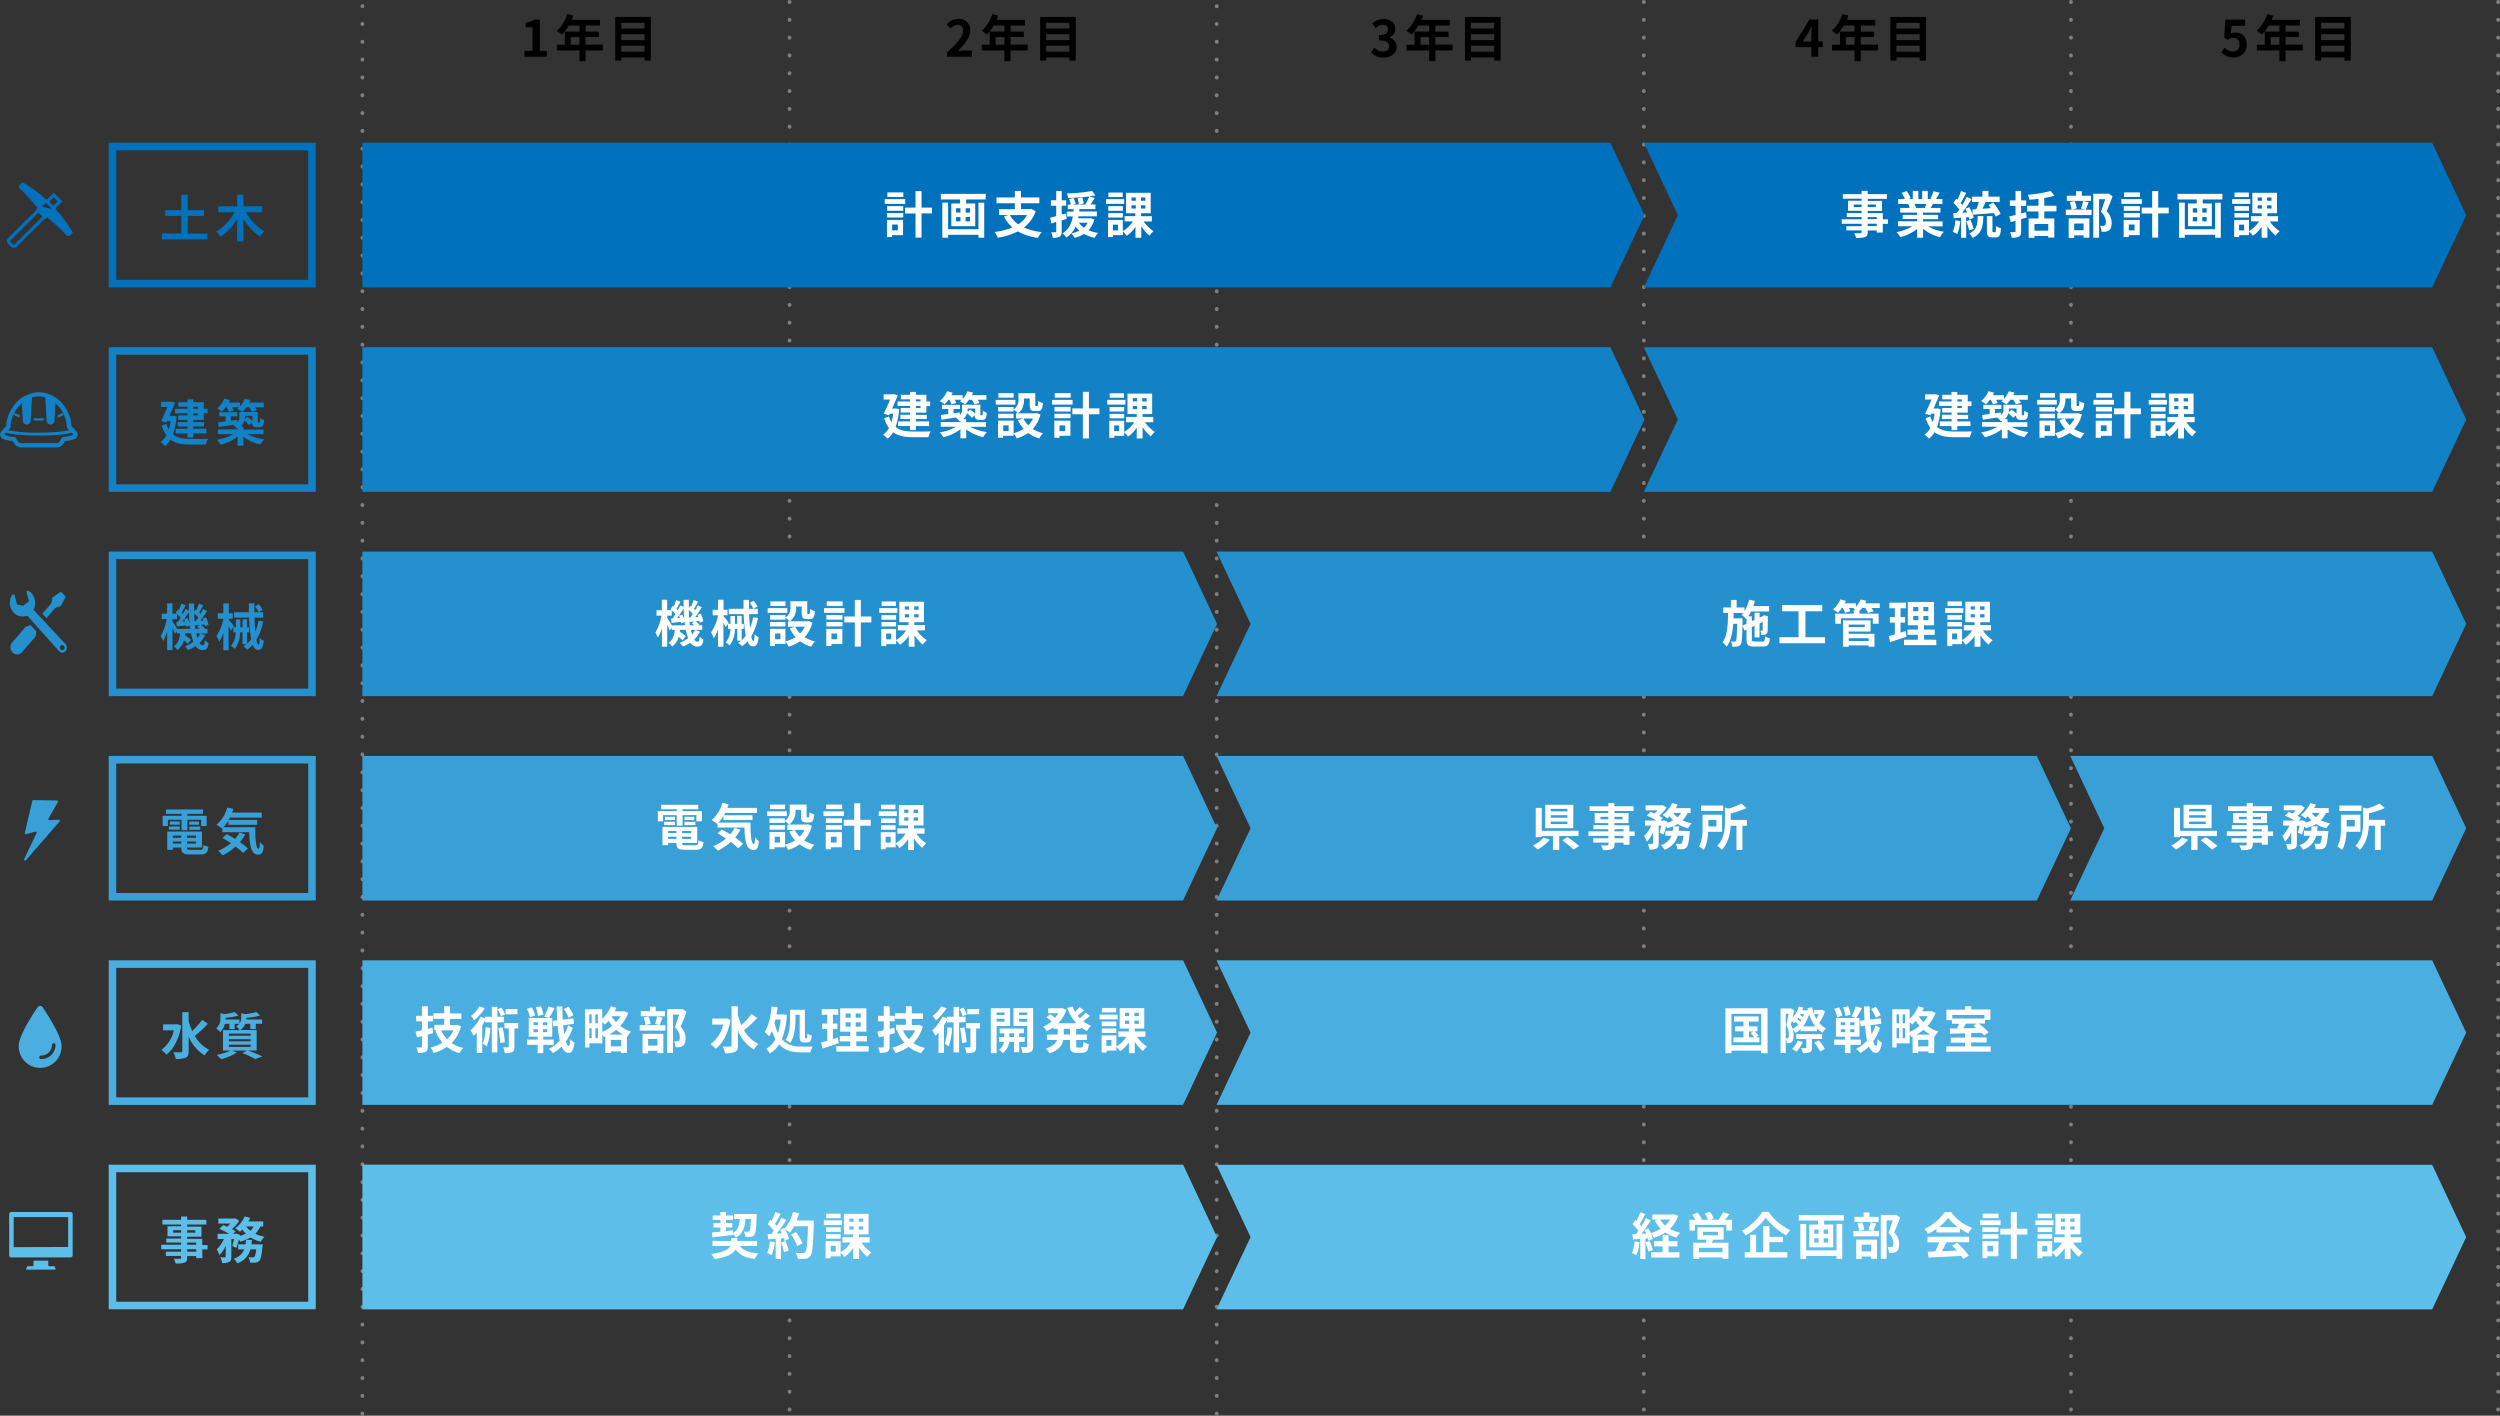 <svg xmlns="http://www.w3.org/2000/svg" viewBox="0 0 996.27 564.16"><rect x="0" y="0" width="996.27" height="564.16" fill="#333333" stroke="none"/><defs><style>.cls-1{fill:none;stroke:gray;stroke-linecap:round;stroke-linejoin:round;stroke-width:1.5px;stroke-dasharray:0.1 7;}.cls-2{fill:#2590ce;}.cls-3{fill:#5dbfe9;}.cls-4{fill:#1381c5;}.cls-5{fill:#38a0d7;}.cls-6{fill:#4aafe0;}.cls-7{fill:#0071bc;}.cls-8{fill:#fff;}</style></defs><g id="レイヤー_2" data-name="レイヤー 2"><g id="svg14514"><line class="cls-1" x1="144.42" y1="563.41" x2="144.42" y2="0.75"/><line class="cls-1" x1="484.86" y1="563.41" x2="484.86" y2="0.75"/><line class="cls-1" x1="314.64" y1="0.75" x2="314.64" y2="563.41"/><line class="cls-1" x1="655.08" y1="0.75" x2="655.08" y2="563.41"/><line class="cls-1" x1="825.3" y1="0.75" x2="825.3" y2="563.41"/><line class="cls-1" x1="995.52" y1="0.75" x2="995.52" y2="563.41"/><path d="M209,20.24h3.19V10.88h-2.69V9.06a9.66,9.66,0,0,0,3.45-1.24h2.18V20.24h2.78v2.38H209Z"/><path d="M240.23,20.1h-6.84v4.28h-2.46V20.1h-9V17.82h3.16V12.58h5.84v-2.4h-4.28a18,18,0,0,1-2.72,3.64,18.41,18.41,0,0,0-2.06-1.54,15.42,15.42,0,0,0,4.2-6.66l2.42.62a12.77,12.77,0,0,1-.66,1.64h11.3v2.3h-5.74v2.4h5.28v2.2h-5.28v3h6.84Zm-9.3-2.28v-3h-3.46v3Z"/><path d="M259.37,6.76V24.14h-2.52V22.9h-9.27v1.24h-2.4V6.76ZM247.58,9.08v2.3h9.27V9.08Zm0,4.54V16h9.27V13.62Zm9.27,7V18.22h-9.27v2.36Z"/><path d="M377.4,20.92c4-3.6,6.4-6.38,6.4-8.66a2.12,2.12,0,0,0-2.22-2.4,3.83,3.83,0,0,0-2.72,1.52l-1.6-1.6A6,6,0,0,1,382,7.54a4.34,4.34,0,0,1,4.66,4.56c0,2.68-2.22,5.56-4.92,8.2.74-.08,1.72-.16,2.4-.16h3.22v2.48H377.4Z"/><path d="M409.55,20.1h-6.84v4.28h-2.46V20.1h-9V17.82h3.16V12.58h5.84v-2.4H396a18,18,0,0,1-2.72,3.64,18.41,18.41,0,0,0-2.06-1.54,15.42,15.42,0,0,0,4.2-6.66l2.42.62a12.77,12.77,0,0,1-.66,1.64h11.3v2.3h-5.74v2.4H408v2.2h-5.28v3h6.84Zm-9.3-2.28v-3h-3.46v3Z"/><path d="M428.69,6.76V24.14h-2.52V22.9h-9.26v1.24h-2.4V6.76ZM416.91,9.08v2.3h9.26V9.08Zm0,4.54V16h9.26V13.62Zm9.26,7V18.22h-9.26v2.36Z"/><path d="M546.38,20.84,547.76,19a4.7,4.7,0,0,0,3.3,1.52c1.5,0,2.52-.74,2.52-2.06s-.86-2.36-4.08-2.36V14c2.72,0,3.6-.94,3.6-2.26a1.77,1.77,0,0,0-2-1.86,4.22,4.22,0,0,0-2.8,1.32l-1.5-1.8a6.57,6.57,0,0,1,4.44-1.82c2.86,0,4.8,1.4,4.8,3.94a3.51,3.51,0,0,1-2.48,3.38V15a3.7,3.7,0,0,1,3,3.64c0,2.72-2.38,4.3-5.2,4.3A6.29,6.29,0,0,1,546.38,20.84Z"/><path d="M578.83,20.1H572v4.28h-2.46V20.1h-9V17.82h3.16V12.58h5.85v-2.4h-4.28a18.37,18.37,0,0,1-2.73,3.64,18.41,18.41,0,0,0-2.06-1.54,15.53,15.53,0,0,0,4.21-6.66l2.42.62a12.77,12.77,0,0,1-.66,1.64h11.3v2.3H572v2.4h5.28v2.2H572v3h6.84Zm-9.3-2.28v-3h-3.46v3Z"/><path d="M598,6.76V24.14h-2.52V22.9h-9.27v1.24h-2.4V6.76ZM586.18,9.08v2.3h9.27V9.08Zm0,4.54V16h9.27V13.62Zm9.27,7V18.22h-9.27v2.36Z"/><path d="M726.36,18.78h-1.77v3.84h-2.74V18.78h-6.3v-2l5.52-9h3.52v8.72h1.77Zm-4.51-2.24v-3c0-.86.08-2.2.12-3.06h-.08c-.36.78-.76,1.6-1.18,2.4l-2.3,3.68Z"/><path d="M748.37,20.1h-6.84v4.28h-2.46V20.1h-9V17.82h3.16V12.58h5.84v-2.4h-4.28a18,18,0,0,1-2.72,3.64A18.41,18.41,0,0,0,730,12.28a15.42,15.42,0,0,0,4.2-6.66l2.42.62A12.77,12.77,0,0,1,736,7.88h11.3v2.3h-5.74v2.4h5.28v2.2h-5.28v3h6.84Zm-9.3-2.28v-3h-3.46v3Z"/><path d="M767.51,6.76V24.14H765V22.9h-9.26v1.24h-2.4V6.76ZM755.73,9.08v2.3H765V9.08Zm0,4.54V16H765V13.62Zm9.26,7V18.22h-9.26v2.36Z"/><path d="M885.2,20.88,886.56,19a4.6,4.6,0,0,0,3.26,1.5,2.49,2.49,0,0,0,2.62-2.72,2.4,2.4,0,0,0-2.5-2.68,3.54,3.54,0,0,0-2.22.78L886.38,15l.4-7.18h7.92v2.46h-5.38L889,13.42a3.83,3.83,0,0,1,1.78-.42c2.48,0,4.56,1.48,4.56,4.7a5,5,0,0,1-5.18,5.2A6.75,6.75,0,0,1,885.2,20.88Z"/><path d="M917.66,20.1h-6.84v4.28h-2.46V20.1h-9V17.82h3.16V12.58h5.85v-2.4h-4.29a18,18,0,0,1-2.72,3.64,18.41,18.41,0,0,0-2.06-1.54,15.42,15.42,0,0,0,4.2-6.66l2.43.62a14.47,14.47,0,0,1-.67,1.64h11.31v2.3h-5.74v2.4h5.28v2.2h-5.28v3h6.84Zm-9.3-2.28v-3h-3.47v3Z"/><path d="M936.79,6.76V24.14h-2.52V22.9H925v1.24h-2.4V6.76ZM925,9.08v2.3h9.26V9.08Zm0,4.54V16h9.26V13.62Zm9.26,7V18.22H925v2.36Z"/><path class="cls-2" d="M26.11,256.66,13.34,243a5.87,5.87,0,0,0,.45-1.11,1.69,1.69,0,0,1,.07-.38l.06-.22a5.83,5.83,0,0,0-1.39-4.9,5.32,5.32,0,0,0-1.28-1h-.07l-.41.11a.27.27,0,0,0-.18.15.33.33,0,0,0,0,.24l.88,3.46a.33.33,0,0,1-.11.34l-2,1.59a.26.26,0,0,1-.21.06L7,241a.31.31,0,0,1-.25-.23l-.93-3.65a.29.29,0,0,0-.35-.23l-.54.15-.07,0a5.84,5.84,0,0,0-.94,3.16,5.76,5.76,0,0,0,1.48,3.86,4.82,4.82,0,0,0,4.31,1.55l.61-.08a4.6,4.6,0,0,0,.52-.19c2.14,2.36,12.66,14.13,12.66,14.13a1.76,1.76,0,0,0,2.62,0A2.16,2.16,0,0,0,26.11,256.66Zm-.66,2.14a.85.85,0,0,1-1.3,0,1.06,1.06,0,0,1,0-1.43.87.87,0,0,1,1.3,0A1.06,1.06,0,0,1,25.45,258.8Z"/><polygon class="cls-2" points="22.13 242.15 24.2 241.57 26.2 237.77 25.23 236.77 24.27 235.76 20.89 238.14 20.47 240.43 16.88 244.55 18.52 246.3 22.13 242.15"/><path class="cls-2" d="M11.73,249.31c-.41.39-1-.09-1.76.79L4.9,255.92A3.1,3.1,0,0,0,5,260a2.52,2.52,0,0,0,3.77-.11l5.06-5.82c.77-.89.29-1.5.63-2a1.37,1.37,0,0,1,.19-.21c-1-1.07-1.87-2.1-2.67-3A.78.78,0,0,1,11.73,249.31Z"/><path class="cls-3" d="M28.12,483H4.49a.83.83,0,0,0-.83.83v16.43a.83.83,0,0,0,.83.83H28.12a.83.83,0,0,0,.83-.83V483.78A.83.83,0,0,0,28.12,483Zm-22.68,14V485H27.16v11.93Z"/><path class="cls-3" d="M19.55,504.58a.3.3,0,0,1-.31-.3v-1.89H13.36v2a.19.19,0,0,1-.19.19H11.1a.37.37,0,0,0-.33.23l-.41,1.13H22.24l-.5-1.36Z"/><path class="cls-4" d="M5.87,164.6l-.39.76h0a17.47,17.47,0,0,0,2.41,1l-.06-1A16.38,16.38,0,0,1,5.87,164.6Z"/><path class="cls-4" d="M17.38,166.65h0l-.17,0a23.77,23.77,0,0,1-3.58,0h-.17l-.05.87.16,0c.62,0,1.24.07,1.85.07s1.24,0,1.86-.07h.15l-.05-.83Z"/><path class="cls-4" d="M25,164.6a15,15,0,0,1-2,.85l-.06,1a17.24,17.24,0,0,0,2.36-1l.05,0h0Z"/><path class="cls-4" d="M30.32,171.79c-.77-.85-1.4-1.56-1.85-2l0-.05c0-.15,0-.3-.05-.45s0-.22,0-.33c0-.34-.1-.67-.16-1l0-.16a15.76,15.76,0,0,0-2.42-5.67l-.09-.13c-.19-.28-.4-.55-.61-.81l-.21-.26c-.1-.12-.19-.24-.3-.36a13,13,0,0,0-1.12-1.11c-.18-.16-.36-.32-.55-.47a13.52,13.52,0,0,0-1.5-1,12.86,12.86,0,0,0-2.19-1,11.26,11.26,0,0,0-3.74-.67,11.16,11.16,0,0,0-3.73.67,12.51,12.51,0,0,0-2.19,1h0A12.65,12.65,0,0,0,8,159c-.19.15-.37.3-.56.47a14.65,14.65,0,0,0-1.12,1.11l-.29.36a2.75,2.75,0,0,0-.22.26c-.21.26-.41.53-.61.81l-.09.13a15.68,15.68,0,0,0-2.41,5.64c0,.08,0,.15-.05.23,0,.3-.1.6-.14.9l-.06.47c0,.13,0,.25,0,.37l0,.05-1.84,2a2,2,0,0,0-.16,2.54,2.19,2.19,0,0,0,.43.43l.15.11.14.07.07,0a2.42,2.42,0,0,0,.35.12,17.83,17.83,0,0,0,3.55.73l.57.94a3.3,3.3,0,0,0,2.8,1.57h14a3.29,3.29,0,0,0,2.8-1.57l.57-.94a18,18,0,0,0,3.56-.73l.35-.12.09-.05a1.91,1.91,0,0,0,.27-.16,2.14,2.14,0,0,0,.42-.43,2.08,2.08,0,0,0,.27-.51A2,2,0,0,0,30.32,171.79Zm-7.91,4.8h-14a1.54,1.54,0,0,1-1.31-.74l-1-1.66A16.13,16.13,0,0,1,2,173.41l-.1,0h0l0,0a.12.12,0,0,1-.05-.05l0-.06a.31.31,0,0,1,.07-.3l.52-.58c1.18.37,4.71,1.15,13.08,1.15s11.83-.76,13.08-1.15L29,173a.29.29,0,0,1,.07.3l0,.06a.12.12,0,0,1,0,.05l0,0h0l-.11,0a5.35,5.35,0,0,1-.88.26,26.9,26.9,0,0,1-3.24.52l-1,1.66A1.51,1.51,0,0,1,22.41,176.59Zm5.22-5.18c-1.47.35-5,1-12.21,1a60.51,60.51,0,0,1-11.54-.81h0l-.63-.15.44-.48c.19-.22.34-.39.46-.51a13.65,13.65,0,0,1,3.47-8.68l.54-.57.55-.52.33,5.2.05.92h0l0,.8a1.57,1.57,0,0,0,3.14,0v-.16l.05-.87.47-8.2.6-.16.58-.11a8.11,8.11,0,0,1,1.47-.13,8,8,0,0,1,1.47.13l.59.11.59.16.47,8.2.05.87v.16a1.57,1.57,0,0,0,3.14,0l.05-.8,0-.92.21-3.23.13-2,.54.52c.19.18.37.37.55.57a13.72,13.72,0,0,1,3.47,8.68l.46.51.37.41Z"/><path class="cls-5" d="M12.87,319.18a.4.4,0,0,1,.41-.32l9.43.13a.41.41,0,0,1,.36.61l-3.73,6.62a.4.4,0,0,0,0,.42.44.44,0,0,0,.38.2l3.72-.2a.41.41,0,0,1,.39.23.41.41,0,0,1-.06.46L10.34,342.8a.41.41,0,0,1-.54.07.42.42,0,0,1-.15-.52L14.57,332a.41.41,0,0,0-.48-.58l-3.69,1a.4.4,0,0,1-.39-.1.43.43,0,0,1-.12-.39Z"/><path class="cls-4" d="M70.36,166a27.49,27.49,0,0,1-1.42,7.13c1.86,1.48,4.38,1.78,7.3,1.8,1.18,0,5.24,0,6.7-.06a8.39,8.39,0,0,0-.92,2.32H76.18c-3.38,0-6.1-.4-8.22-2a8.55,8.55,0,0,1-2.22,2.58,8.44,8.44,0,0,0-1.78-1.6,7.62,7.62,0,0,0,2.34-2.69,13.49,13.49,0,0,1-1.88-3.88l1.86-.68a9.66,9.66,0,0,0,1,2.26,21.1,21.1,0,0,0,.7-3.36H66.6l-.26.58-2.16-.56c.86-1.76,1.82-3.92,2.56-5.66h-2.6v-2.08H67.8l.36-.08,1.62.44c-.6,1.56-1.42,3.46-2.24,5.28h1l.42-.06Zm4.36-3.92H71.06v-1.8h3.66v-1.14H77v1.14H81.2v2.62h1.5v1.82H81.2v2.62H77v.88h4.32v1.72H77v.95h5.24v1.85H77v1.63H74.72v-1.63H70v-1.85h4.74v-.95H70.84v-1.72h3.88v-.88H71v-1.8h3.76v-.82h-5v-1.82h5Zm2.32,0v.82h1.82v-.82Zm1.82,2.64H77v.82h1.82Z"/><path class="cls-4" d="M90,162.25a13.17,13.17,0,0,1-1.58,1.8,12.93,12.93,0,0,0-1.92-1.3,10.21,10.21,0,0,0,2.92-3.92l2.22.6c-.13.32-.29.64-.45,1h4.44v1.48a9.62,9.62,0,0,0,1.9-3l2.26.54q-.21.51-.48,1h5.8v1.86h-3.5a8.26,8.26,0,0,1,.76,1.22l-2,.58a9.28,9.28,0,0,0-1.1-1.8h-1.1a10.93,10.93,0,0,1-1.58,1.8,13.08,13.08,0,0,0-2.08-1.14q.39-.3.78-.66h-2.8a9,9,0,0,1,.62,1.26l-1.93.56a8.43,8.43,0,0,0-.84-1.82ZM98.61,173a19.69,19.69,0,0,0,6.7,2.1,12.14,12.14,0,0,0-1.52,2A16.87,16.87,0,0,1,97,174.05v3.57h-2.3V174a17.87,17.87,0,0,1-6.79,3.18,12.31,12.31,0,0,0-1.46-1.94A19.24,19.24,0,0,0,93,173H86.86v-1.87h7.87v-.5a3.34,3.34,0,0,1-.38.16,7.83,7.83,0,0,0-1.46-1.48c-2.09.32-4.13.62-5.75.89l-.26-1.89c.84-.1,1.86-.24,3-.4v-2H87.34v-1.64h7.19v1.64H92v1.72l2.48-.36.06,1a2.59,2.59,0,0,0,.84-2.08v-2h7.32v3.52c0,.34,0,.54,0,.6a.17.17,0,0,0,.18.1h.32a.31.31,0,0,0,.24-.06c.06,0,.12-.16.16-.4a13.66,13.66,0,0,0,.08-1.38,5.67,5.67,0,0,0,1.54.82,10,10,0,0,1-.26,1.9,1.43,1.43,0,0,1-.66.78,2.63,2.63,0,0,1-1.06.2h-1a2,2,0,0,1-1.38-.48,1.9,1.9,0,0,1-.44-1.36l-1.14,1a13.5,13.5,0,0,0-1.94-1.86A4.12,4.12,0,0,1,95.89,170H97v1.2H105V173Zm-1-7.29v.5c0,.28,0,.54,0,.82l1-.86a16.77,16.77,0,0,1,2,1.56v-2Z"/><path class="cls-2" d="M81.77,253.12a11.55,11.55,0,0,1-2.26,3.1,1.68,1.68,0,0,0,1.34.92c.5,0,.68-.38.78-2a5.7,5.7,0,0,0,1.54,1.08c-.36,2.26-.92,2.86-2.48,2.86a3.3,3.3,0,0,1-2.74-1.6,14.44,14.44,0,0,1-3,1.58,8.79,8.79,0,0,0-1.24-1.52,12.41,12.41,0,0,0,3.34-1.8,18.4,18.4,0,0,1-.92-3.36H73.85c0,.26-.06.52-.1.76A15.94,15.94,0,0,1,76.13,255l-1.28,1.58a12.64,12.64,0,0,0-1.54-1.36,6.84,6.84,0,0,1-2.66,3.84,5.51,5.51,0,0,0-1.34-1.56c1.76-1.18,2.26-3.08,2.46-5.1H70.53v-.9l-.8,1.18c-.2-.6-.6-1.52-1-2.4v8.8H66.61v-7.38a17.11,17.11,0,0,1-1.6,3.76,13.56,13.56,0,0,0-1-2,21,21,0,0,0,2.44-6.74h-2v-2.16h2.14v-4.13h2.12v4.13h1.78c-.14-.14-.3-.26-.44-.38l.88-1.3.34.26a21.69,21.69,0,0,0,1-2.59l1.76.69c-.56,1-1.14,2.06-1.62,2.86.18.18.36.36.5.52.4-.68.74-1.34,1-1.94l1.34.66c0-.94,0-1.9,0-2.88h2.1c0,1.12,0,2.2,0,3.26l.58-.84.32.24a19.8,19.8,0,0,0,1-2.58l1.78.68c-.56,1-1.14,2.08-1.64,2.86l.52.52c.38-.66.74-1.34,1-1.92l1.62.8c-.8,1.26-1.76,2.72-2.64,3.9l1.2-.08c-.1-.28-.22-.56-.34-.82l1.34-.48a12.26,12.26,0,0,1,1,3l-1.42.6a7.76,7.76,0,0,0-.16-.78l-1.48.2a7.82,7.82,0,0,1,1.52,1.26l-.38.34h1.52v1.84h-2.8Zm-6-2.54c0-.42-.1-.86-.16-1.3l-1.36.54c0-.18,0-.38-.08-.6l-3.66.42-.32-1.76.62,0c.38-.52.8-1.12,1.2-1.76a12.91,12.91,0,0,0-1.48-1.48v2.12H68.73v.86c.42.62,1.38,2.16,1.86,3Zm-1-4.28a11.92,11.92,0,0,1,.78,2.24c-.14-1.46-.24-3-.28-4.6-.8,1.24-1.74,2.64-2.6,3.76l1.08-.08a9.43,9.43,0,0,0-.32-.9ZM78,247.52c.32-.42.66-.92,1-1.44a13.52,13.52,0,0,0-1.6-1.62c0,1.08.08,2.1.16,3.1Zm1.6,3.06a11.17,11.17,0,0,0-1-.74l.9-.78c-.62.06-1.2.14-1.76.2l-.12-.56c.06.66.14,1.28.24,1.88Zm-1.38,1.84c.14.66.3,1.28.46,1.82a8.26,8.26,0,0,0,1.16-1.82Z"/><path class="cls-2" d="M92,251.28c-.2-.42-.54-1.08-.9-1.74v9.58H89v-6.9a16.55,16.55,0,0,1-1.64,3.56,12.52,12.52,0,0,0-1.12-2.34A18.87,18.87,0,0,0,89,246.86v-.28H86.79v-2.2H89v-3.95h2.18v3.95h1.58v2.2H91.13v.32a31.74,31.74,0,0,1,2.12,2.7Zm12.87-3.64a22.35,22.35,0,0,1-2.68,7.34c.24,1.18.54,1.88.86,1.88s.4-.86.46-2.72a5.6,5.6,0,0,0,1.6,1.2c-.3,2.82-.86,3.64-2.34,3.64-.88,0-1.56-.74-2.08-2a12.17,12.17,0,0,1-2.13,1.92,11.21,11.21,0,0,0-1.62-1.3,13.38,13.38,0,0,0,1.23-.88H96.63V252h-.92a11.14,11.14,0,0,1-2.12,6.6,7,7,0,0,0-1.54-1.18A9,9,0,0,0,93.93,252H93v-2h1v-3.14h1.78V250h.88v-3.18h1.81V250h.84v2h-.84v4.5a11.94,11.94,0,0,0,1.64-1.82,54,54,0,0,1-.84-8.56H93.29V244h5.89c0-1.16,0-2.38,0-3.56h2.2c0,1.2,0,2.4,0,3.56h3.5v2.14h-3.46c.08,2,.2,3.94.36,5.54a20.82,20.82,0,0,0,1.22-4.34Zm-1.74-6.82a9.35,9.35,0,0,1,1.54,2.28l-1.64.92a11,11,0,0,0-1.42-2.38Z"/><path class="cls-5" d="M66.9,329.16H64.8V325.1h7.55v-.76H66.16v-1.76H80.91v1.76H74.67v.76h7.7v4.06h-2.2v-2.48h-5.5v4.16H72.35v-4.16H66.9Zm12.83,9.52c1,0,1.18-.3,1.32-2a6.08,6.08,0,0,0,2,.76c-.28,2.4-.92,3.06-3.1,3.06h-4.2c-2.74,0-3.5-.58-3.5-2.68v-.06H68.9v.88H66.64v-7.26H80.49v6.38h-6v.06c0,.74.22.86,1.44.86ZM67.3,329.34h4.32v1.3H67.3Zm4.32-.7H67.68v-1.28h3.94ZM68.9,333v.88h3.33V333Zm3.33,3.18v-.86H68.9v.86Zm5.9-3.18H74.51v.88h3.62Zm0,3.18v-.86H74.51v.86Zm1.2-8.8v1.28h-3.9v-1.28Zm-3.9,2h4.36v1.3H75.43Z"/><path class="cls-5" d="M101.74,329.64c0,4.8.22,8.58,1.38,8.58.3,0,.38-1.06.42-2.68a9.63,9.63,0,0,0,1.54,1.48c-.18,2.5-.6,3.56-2.14,3.56-2.92,0-3.5-3.82-3.62-8.94H88.6V330l-.18.16a19.6,19.6,0,0,0-2.16-1.5,13.14,13.14,0,0,0,4.26-6.84l2.48.52c-.16.5-.32,1-.5,1.48h11.82v2H91.62c-.16.32-.34.64-.52.94h11.4v1.92H91V327a15.91,15.91,0,0,1-2,2.68Zm-4,2.86a18.09,18.09,0,0,1-2.12,3.1,22.89,22.89,0,0,1,3.16,2.54l-1.9,1.8a22.9,22.9,0,0,0-3-2.58,22.28,22.28,0,0,1-5.2,3.52A15.51,15.51,0,0,0,86.94,339,17.7,17.7,0,0,0,92,336c-1.14-.76-2.3-1.46-3.36-2.06l1.7-1.56c1,.54,2.2,1.22,3.34,1.94a13.08,13.08,0,0,0,1.76-2.58Z"/><path class="cls-6" d="M72.23,408.72c-.92,5.42-3.12,9.48-5.94,11.57a9.09,9.09,0,0,0-2-1.89,13.1,13.1,0,0,0,5-7.8H65v-2.4h5.22l.44-.08ZM82.85,408a50.25,50.25,0,0,1-5.22,4.84,13.39,13.39,0,0,0,5.76,5.5,9.82,9.82,0,0,0-1.84,2.23A15.48,15.48,0,0,1,75.19,413v5.9c0,1.45-.32,2.17-1.14,2.57a9.53,9.53,0,0,1-4,.54,9.35,9.35,0,0,0-.94-2.67c1.32.06,2.58,0,3,0s.54-.14.54-.48V403.34h2.52v3.52a25.8,25.8,0,0,0,1.42,4,32.93,32.93,0,0,0,4-4.44Z"/><path class="cls-6" d="M98.84,418.64c2,.72,4.34,1.69,5.7,2.35l-2.76,1.06a39.3,39.3,0,0,0-5.2-2.37l1.8-1H92.54l1.82.8a24.51,24.51,0,0,1-6.25,2.63,24.12,24.12,0,0,0-1.76-1.74,23.56,23.56,0,0,0,5.51-1.69h-3v-8.16h6.65A5.68,5.68,0,0,0,94.16,409a4.93,4.93,0,0,0,1.16-1h-1.8v2.08H91.4V408H89.63a6.68,6.68,0,0,1-1.92,3.32,6.86,6.86,0,0,0-1.56-1.48,5.43,5.43,0,0,0,1.7-4.28v-1.82l1.52.38a24.37,24.37,0,0,0,4.17-.8l1.46,1.4a25.62,25.62,0,0,1-5.08.86v.1c0,.18,0,.4,0,.6h5.5v1.62a3.62,3.62,0,0,0,.7-2.32v-1.82l1.6.38a30.87,30.87,0,0,0,4.48-.82l1.44,1.42a31.22,31.22,0,0,1-5.46.86v.1c0,.18,0,.38,0,.58h6.26V408h-2.52v2.1H99.76V408h-2a5.31,5.31,0,0,1-2,2.46h6.52v8.16Zm-7.64-5.88h8.68v-.86H91.2Zm0,2.22h8.68v-.86H91.2Zm0,2.22h8.68v-.88H91.2Z"/><path class="cls-3" d="M82.7,497.89H80.62v3.48H78.2v-.82H74.59v.62c0,1.18-.28,1.66-1.06,2a10.53,10.53,0,0,1-3.54.34,7.33,7.33,0,0,0-.78-1.88c1,0,2.14,0,2.46,0s.5-.14.5-.5v-.62H66.09v-1.72h6.08v-.94H64.25v-1.82h7.92v-.86H66.25v-1.6h5.92v-.88H66.75v-4h5.42V488H64.71v-1.89h7.46v-1.3h2.42v1.3h7.65V488H74.59v.82h5.69v4H74.59v.88h6v2.46H82.7Zm-10.53-6.66v-1H69v1Zm2.42-1v1h3.24v-1Zm0,5.8H78.2v-.86H74.59Zm3.61,1.82H74.59v.94H78.2Z"/><path class="cls-3" d="M103.73,488.75a10,10,0,0,1-2,2.92,15.56,15.56,0,0,0,3.68,1.18,9.13,9.13,0,0,0-1.5,2,14.41,14.41,0,0,1-4.08-1.72,16,16,0,0,1-4.08,1.68,7.57,7.57,0,0,0-.56-.84,23.35,23.35,0,0,1-1,3.34l-1.6-.74a26.07,26.07,0,0,0,.64-2.76H92.19v7c0,1.08-.16,1.72-.86,2.08a5.9,5.9,0,0,1-2.82.42,7.92,7.92,0,0,0-.68-2.26c.74,0,1.54,0,1.8,0s.32-.06.32-.3v-4.28a12.12,12.12,0,0,1-2.5,3.7,13.33,13.33,0,0,0-1.08-2.3,12.57,12.57,0,0,0,2.84-4.12h-2.5v-2.08h4.58a29,29,0,0,0-3.86-1.94l1.5-1.52c.48.18,1,.4,1.58.64a12.49,12.49,0,0,0,1.26-1.26H87v-2h6.46l.36-.08,1.52,1a15.16,15.16,0,0,1-2.92,3.3,11.19,11.19,0,0,1,1.46.88l-1,1h1l.32-.1,1.44.48-.08.46a12.12,12.12,0,0,0,2.44-.92A11.31,11.31,0,0,1,96.53,490a11.91,11.91,0,0,1-.9.86,17.46,17.46,0,0,0-1.94-1.34,11.89,11.89,0,0,0,3.82-4.77l2.22.61a14.34,14.34,0,0,1-.74,1.39h5.9v2Zm.94,7.16s0,.62-.08.9c-.32,3.46-.68,5-1.26,5.64a2.2,2.2,0,0,1-1.46.7,15.28,15.28,0,0,1-2.24,0A5.16,5.16,0,0,0,99,501a16.94,16.94,0,0,0,1.72.1.81.81,0,0,0,.64-.22c.28-.26.54-1.12.76-3H99.79a8,8,0,0,1-5.26,5.56,6.73,6.73,0,0,0-1.38-1.84,6.41,6.41,0,0,0,4.18-3.72H94.91v-2h2.92a16.7,16.7,0,0,0,.2-1.78h2.38c-.06.6-.12,1.2-.2,1.78Zm-6.56-7.16a7.84,7.84,0,0,0,1.66,1.7,6.22,6.22,0,0,0,1.32-1.7Z"/><path class="cls-6" d="M17,401.39a1.22,1.22,0,0,0-2,0c-.77,1.11-7.53,11-7.53,15.33a8.54,8.54,0,1,0,17.07,0C24.48,412.42,17.72,402.5,17,401.39Zm-.56,20.68a.72.72,0,1,1,0-1.43,4.28,4.28,0,0,0,4.27-4.28.72.72,0,0,1,1.43,0A5.71,5.71,0,0,1,16.39,422.07Z"/><path class="cls-7" d="M144.42,56.92H641.76l13.57,28.81-13.57,28.81H144.42ZM668.64,85.73l-13.56,28.81H969.24L982.8,85.73,969.24,56.92H655.08Z"/><path class="cls-8" d="M360.74,81.24h-8.19V79.36h8.19Zm-.86,12.45h-4.36v.78h-2.06V87.64h6.42Zm-6.37-11.55h6.43V84h-6.43Zm0,2.74h6.43v1.78h-6.43Zm6.47-6.4h-6.35v-1.8H360Zm-4.46,11v2.3h2.28v-2.3Zm15.9-4.43h-4.18v9.65h-2.4V85.1h-4.18V82.74h4.18v-6.6h2.4v6.6h4.18Z"/><path class="cls-8" d="M392.82,77.26v2.22H385v1.6h3.64v9.06H379.1V81.08h3.5v-1.6h-7.68V77.26Zm-2.9,3.54h2.3V94.73h-2.3V93.57H377.83v1.18h-2.32v-14h2.32V91.33h12.09ZM381,84.7h1.74V83H381Zm0,3.51h1.74V86.5H381ZM386.56,83h-1.74V84.7h1.74Zm0,3.48h-1.74v1.71h1.74Z"/><path class="cls-8" d="M412.74,84.22a14.17,14.17,0,0,1-4.7,6.45,23.18,23.18,0,0,0,7.1,1.8,12.22,12.22,0,0,0-1.52,2.32,21.32,21.32,0,0,1-8-2.58,26.65,26.65,0,0,1-8,2.54,8.77,8.77,0,0,0-1.3-2.3,26.34,26.34,0,0,0,7.11-1.82,15.36,15.36,0,0,1-3.36-4.33l1.76-.6h-3.7V83.36h6.28V81h-7.29V78.68h7.29v-2.6h2.46v2.6h7.32V81h-7.32v2.32h3.74l.42-.08Zm-10.3,1.48a10.72,10.72,0,0,0,3.36,3.68,10.69,10.69,0,0,0,3.52-3.68Z"/><path class="cls-8" d="M425.09,87.24c-.66.21-1.32.4-2,.58v4.41c0,1.1-.2,1.7-.8,2.08a5.11,5.11,0,0,1-2.76.44,8.14,8.14,0,0,0-.62-2.2,16.16,16.16,0,0,0,1.66,0c.24,0,.34-.08.34-.34V88.45l-2,.6-.36-2.33c.68-.14,1.48-.34,2.36-.58V82h-2.1v-2.2h2.1V76.08h2.18v3.76h1.8V82h-1.8v3.52l1.68-.44Zm11,.24a9.89,9.89,0,0,1-2.3,4.27,15.4,15.4,0,0,0,3.84,1.08,7.86,7.86,0,0,0-1.4,1.94A15.25,15.25,0,0,1,432,93.23a13.91,13.91,0,0,1-3.78,1.56A7.93,7.93,0,0,0,426.91,93a12.26,12.26,0,0,0,3.26-1.1,8.13,8.13,0,0,1-1.52-1.63,10.18,10.18,0,0,1-3.7,4.41A6.62,6.62,0,0,0,423.41,93c2.64-1.62,3.66-4.19,4.12-6.75h-2.4V84.32h2.66c0-.32,0-.64.08-.94h-2.36V81.52h1.24a21,21,0,0,0-.72-2.16l1.78-.5c.32.74.74,1.7.92,2.3l-1.12.36h2.3a19.72,19.72,0,0,0-.44-2.52l1.86-.32a20.09,20.09,0,0,1,.54,2.42l-1.86.42h2.5a21.65,21.65,0,0,0,1.56-3.22,79,79,0,0,1-8.42.56,6.1,6.1,0,0,0-.5-1.76,65.6,65.6,0,0,0,10.06-1l1.34,1.78c-.76.14-1.58.26-2.48.38l2.2.64c-.54.88-1.12,1.8-1.64,2.58h1.9v1.86h-6.4c0,.32,0,.62-.08.94h7.06v1.92h-7.3c-.06.26-.1.52-.16.78h4.74l.38,0Zm-6.12,1.27a7.31,7.31,0,0,0,2,2,6.43,6.43,0,0,0,1.48-2Z"/><path class="cls-8" d="M448,81.24h-7.24V79.36H448Zm7.79,7a13.56,13.56,0,0,0,3.92,3.89,8.6,8.6,0,0,0-1.6,1.8,15.6,15.6,0,0,1-3.28-3.74v4.56H452.5V90.37A12.77,12.77,0,0,1,449,94a10.71,10.71,0,0,0-1.51-1.74v1.44h-3.94v.78h-2V87.64h5.9v4.45a11.47,11.47,0,0,0,4-3.87h-3.29V86.13h4.27V85h-3.69V76.82h9.83V85h-3.82v1.16h4.26v2.09ZM447.47,84h-5.82V82.14h5.82Zm-5.82.92h5.82v1.78h-5.82Zm5.76-6.4h-5.7v-1.8h5.7Zm-1.9,11h-2v2.3h2ZM450.94,80h1.68v-1.3h-1.68Zm0,3.1h1.68V81.8h-1.68Zm5.5-4.4h-1.76V80h1.76Zm0,3.12h-1.76v1.28h1.76Z"/><path class="cls-8" d="M752.39,89.19h-2.08v3.48h-2.42v-.82h-3.6v.62c0,1.18-.29,1.66-1.07,2a10.53,10.53,0,0,1-3.54.34,7.33,7.33,0,0,0-.78-1.88c1,0,2.14,0,2.46,0s.5-.14.5-.5v-.62h-6.08V90.13h6.08v-.94h-7.92V87.37h7.92V86.5h-5.92V84.9h5.92V84h-5.42v-4h5.42v-.82H734.4V77.36h7.46v-1.3h2.43v1.3h7.64v1.88h-7.64v.82H750v4h-5.68v.88h6v2.47h2.08Zm-10.53-6.67v-1h-3.14v1Zm2.43-1v1h3.24v-1Zm0,5.81h3.6V86.5h-3.6Zm3.6,1.82h-3.6v.94h3.6Z"/><path class="cls-8" d="M768.34,90.19a17.87,17.87,0,0,0,6.34,2.18,11.19,11.19,0,0,0-1.6,2.16,17.07,17.07,0,0,1-6.72-3.38v3.6H764V91.27a19,19,0,0,1-6.7,3.24,11.15,11.15,0,0,0-1.53-2,21,21,0,0,0,6.33-2.34h-5.75v-2H764v-.88h-5.76V85.63H764v-.91h-6.77V82.86h3.81a9,9,0,0,0-.68-1.56l.24,0h-4.18V79.32h2.68a17,17,0,0,0-1.25-2.48l2-.7A15.13,15.13,0,0,1,761.44,79l-1,.36h1.82V76.06h2.22v3.26H766V76.06h2.24v3.26H770l-.72-.22a16.11,16.11,0,0,0,1.26-2.9l2.5.6c-.56.92-1.1,1.82-1.56,2.52h2.6v1.94h-3.76c-.32.58-.64,1.12-.94,1.6h3.92v1.86h-6.94v.91h6v1.71h-6v.88h7.78v2Zm-5.44-8.93a9.85,9.85,0,0,1,.68,1.54l-.34.06H767c.24-.48.48-1.06.7-1.6Z"/><path class="cls-8" d="M781.19,88.11a18.49,18.49,0,0,1-1.2,5.16,12.21,12.21,0,0,0-1.82-.86,14.29,14.29,0,0,0,1.05-4.65Zm2.34-1.53v8.19h-2.06v-8l-2.91.18-.19-2.06,1.43-.06c.31-.38.62-.82,1-1.28a19.07,19.07,0,0,0-2.37-2.72l1.15-1.62.46.4a26.66,26.66,0,0,0,1.46-3.48l2.06.76c-.72,1.36-1.52,2.92-2.24,4,.24.28.48.54.68.8a36.27,36.27,0,0,0,1.78-3.24l1.94.9c-1.1,1.74-2.48,3.76-3.74,5.38l1.92-.08c-.22-.5-.46-1-.7-1.44l1.58-.66a17.11,17.11,0,0,1,1.76,4.24l-1.68.77a9.14,9.14,0,0,0-.26-1Zm1.2,5.27a23.35,23.35,0,0,0-1.16-3.72l1.68-.53a22.47,22.47,0,0,1,1.24,3.61Zm5.66-5.71c-.16,4.24-.7,7.07-4.32,8.65A6.33,6.33,0,0,0,784.73,93c3-1.26,3.28-3.4,3.4-6.89ZM786,83.44c.48,0,1,0,1.58-.08a26.81,26.81,0,0,0,1-2.86h-2.7V78.38H790V76.06h2.42v2.32h4.46V80.5h-5.6c-.4.9-.84,1.86-1.24,2.7l3.32-.24q-.45-.66-.9-1.26l1.82-1a23.13,23.13,0,0,1,3,4.56l-2,1.06a13.62,13.62,0,0,0-.72-1.42l-8.36.68Zm9,9.09c.32,0,.38-.32.42-2.48a6,6,0,0,0,2,.9c-.18,2.9-.72,3.66-2.16,3.66h-1.32c-1.74,0-2.14-.68-2.14-2.7V86.13H794v5.76c0,.58,0,.64.32.64Z"/><path class="cls-8" d="M807.66,86.68c-.72.22-1.48.42-2.22.64v4.83c0,1.18-.22,1.76-.86,2.14a5.9,5.9,0,0,1-2.9.44,9.36,9.36,0,0,0-.66-2.22c.76,0,1.54,0,1.8,0s.38-.1.38-.4V88l-1.9.5-.6-2.27,2.5-.58V82.06h-2.26v-2.2h2.26V76.08h2.24v3.78h2v2.2h-2v3c.66-.14,1.32-.32,1.94-.5Zm7-2.42v2.8h4v7.63h-2.43v-.64h-5.48v.72h-2.32V87.06h3.92v-2.8h-4.54V82h4.54V79.24c-1.22.16-2.46.28-3.6.36a8.91,8.91,0,0,0-.62-2,49.31,49.31,0,0,0,9.08-1.5l1.52,1.92a34.57,34.57,0,0,1-4.08.88V82h4.86v2.24Zm1.58,5h-5.48v2.67h5.48Z"/><path class="cls-8" d="M832.38,80.58c-.44,1.1-.84,2.2-1.18,3h2.32V85.7H823.24V83.54h2.28a12.61,12.61,0,0,0-.7-3l1.94-.4a10.07,10.07,0,0,1,.82,2.92l-1.88.44H831l-1.7-.42a20.94,20.94,0,0,0,.82-3Zm.92-.54h-9.64V78h3.66V76.2h2.3V78h3.68Zm-8.92,7h8.26v7.69h-2.32v-.92h-3.74v1h-2.2Zm2.2,2.06v2.65h3.74V89.06Zm15.3-10.88c-.7,1.94-1.58,4.24-2.38,5.94a6.38,6.38,0,0,1,2,4.68c0,1.47-.32,2.45-1.08,3a3.36,3.36,0,0,1-1.36.5,10.35,10.35,0,0,1-1.6,0,5.45,5.45,0,0,0-.58-2.34A7.56,7.56,0,0,0,838,90a2,2,0,0,0,.74-.16c.36-.23.48-.68.48-1.36a5.75,5.75,0,0,0-2-4.09c.58-1.42,1.22-3.46,1.7-5h-2.42V94.75h-2.32V77.2h5.64l.36-.1Z"/><path class="cls-8" d="M853.56,81.24h-8.18V79.36h8.18Zm-.86,12.45h-4.36v.78h-2.06V87.64h6.42Zm-6.36-11.55h6.42V84h-6.42Zm0,2.74h6.42v1.78h-6.42Zm6.46-6.4h-6.34v-1.8h6.34Zm-4.46,11v2.3h2.28v-2.3Zm15.91-4.43h-4.19v9.65h-2.4V85.1h-4.18V82.74h4.18v-6.6h2.4v6.6h4.19Z"/><path class="cls-8" d="M885.64,77.26v2.22H877.8v1.6h3.64v9.06h-9.52V81.08h3.5v-1.6h-7.68V77.26Zm-2.9,3.54H885V94.73h-2.3V93.57H870.66v1.18h-2.32v-14h2.32V91.33h12.08Zm-8.88,3.9h1.74V83h-1.74Zm0,3.51h1.74V86.5h-1.74ZM879.38,83h-1.74V84.7h1.74Zm0,3.48h-1.74v1.71h1.74Z"/><path class="cls-8" d="M896.77,81.24h-7.25V79.36h7.25Zm7.78,7a13.56,13.56,0,0,0,3.92,3.89,8.6,8.6,0,0,0-1.6,1.8,15.6,15.6,0,0,1-3.28-3.74v4.56h-2.32V90.37a12.63,12.63,0,0,1-3.5,3.62,10.17,10.17,0,0,0-1.5-1.74v1.44h-3.94v.78h-2V87.64h5.91v4.45a11.52,11.52,0,0,0,4-3.87H897V86.13h4.26V85h-3.68V76.82h9.82V85h-3.82v1.16h4.26v2.09ZM896.25,84h-5.83V82.14h5.83Zm-5.83.92h5.83v1.78h-5.83Zm5.77-6.4h-5.71v-1.8h5.71Zm-1.9,11h-2v2.3h2ZM899.71,80h1.68v-1.3h-1.68Zm0,3.1h1.68V81.8h-1.68Zm5.5-4.4h-1.76V80h1.76Zm0,3.12h-1.76v1.28h1.76Z"/><path class="cls-4" d="M144.42,138.37H641.76l13.57,28.8L641.76,196H144.42Zm524.22,28.8L655.08,196H969.24l13.56-28.81-13.56-28.8H655.08Z"/><path class="cls-8" d="M358.32,163.06a27.41,27.41,0,0,1-1.42,7.12c1.86,1.48,4.38,1.78,7.3,1.8,1.18,0,5.25,0,6.71-.06a8.39,8.39,0,0,0-.92,2.32h-5.85c-3.38,0-6.1-.4-8.22-2a8.55,8.55,0,0,1-2.22,2.58,8.44,8.44,0,0,0-1.78-1.6,7.68,7.68,0,0,0,2.34-2.68,13.49,13.49,0,0,1-1.88-3.88l1.86-.68a9.85,9.85,0,0,0,1,2.26,21.1,21.1,0,0,0,.7-3.36h-1.36l-.26.58-2.16-.56c.86-1.76,1.82-3.92,2.56-5.67h-2.6v-2.08h3.66l.36-.08,1.62.44c-.6,1.57-1.42,3.47-2.24,5.29h1l.42-.06Zm4.36-3.93H359v-1.8h3.66v-1.14H365v1.14h4.17V160h1.5v1.82h-1.5v2.62H365v.88h4.33V167H365v.94h5.25v1.86H365v1.62h-2.32V169.8h-4.74v-1.86h4.74V167H358.8v-1.72h3.88v-.88h-3.76v-1.8h3.76v-.82h-5V160h5Zm2.32,0V160h1.83v-.83Zm1.83,2.65H365v.82h1.83Z"/><path class="cls-8" d="M378,159.31a13.29,13.29,0,0,1-1.58,1.81,12.93,12.93,0,0,0-1.92-1.3,10.17,10.17,0,0,0,2.92-3.93l2.22.6c-.14.32-.3.64-.46,1h4.44v1.48a9.77,9.77,0,0,0,1.9-3.05l2.26.54c-.14.34-.3.69-.48,1h5.8v1.85h-3.5a8.84,8.84,0,0,1,.76,1.23l-2,.58a9.32,9.32,0,0,0-1.1-1.81h-1.1a11,11,0,0,1-1.58,1.81,14,14,0,0,0-2.08-1.15,9.12,9.12,0,0,0,.78-.66h-2.8a9.61,9.61,0,0,1,.62,1.27l-1.92.56a9,9,0,0,0-.84-1.83Zm8.62,10.77a19.69,19.69,0,0,0,6.7,2.1,12.14,12.14,0,0,0-1.52,2,17,17,0,0,1-6.76-3.08v3.56h-2.3v-3.6a17.83,17.83,0,0,1-6.78,3.18,12.31,12.31,0,0,0-1.46-1.94,18.9,18.9,0,0,0,6.5-2.24h-6.12v-1.86h7.86v-.5l-.38.16a7.83,7.83,0,0,0-1.46-1.48c-2.08.32-4.12.62-5.74.88l-.26-1.88c.84-.1,1.86-.24,3-.4v-2h-2.52v-1.64h7.18V163H380v1.72l2.48-.36.06,1a2.59,2.59,0,0,0,.84-2.08v-2h7.32v3.52c0,.34,0,.54,0,.6a.17.17,0,0,0,.18.1h.32a.31.31,0,0,0,.24-.06c.06,0,.12-.16.16-.4a13.66,13.66,0,0,0,.08-1.38,5.67,5.67,0,0,0,1.54.82,10,10,0,0,1-.26,1.9,1.43,1.43,0,0,1-.66.78,2.63,2.63,0,0,1-1.06.2h-1a2,2,0,0,1-1.38-.48,1.9,1.9,0,0,1-.44-1.36l-1.14,1a13.5,13.5,0,0,0-1.94-1.86,4.12,4.12,0,0,1-1.54,2.38H385v1.2h7.92v1.86Zm-1-7.28v.5c0,.28,0,.54,0,.82l1-.86a16.77,16.77,0,0,1,2,1.56v-2Z"/><path class="cls-8" d="M404.64,161.24h-7.83v-1.88h7.83Zm10,3.88a13.49,13.49,0,0,1-3.08,5.82,13.66,13.66,0,0,0,4.12,1.72,10.25,10.25,0,0,0-1.54,2.06,13.94,13.94,0,0,1-4.4-2.18,16.15,16.15,0,0,1-4.58,2.18,10.07,10.07,0,0,0-1.24-2.06v1h-4.19v.78h-2v-6.82h6.21v5a13.11,13.11,0,0,0,4-1.72,13.91,13.91,0,0,1-2.3-3.46l2-.66H404.9v-2.14h.68a10.6,10.6,0,0,0-1.66-1.44V164h-6.17v-1.82h6.17v1a4.49,4.49,0,0,0,1.94-4.1v-2.38h6.7v4.48c0,.56,0,.62.26.62h.5c.26,0,.34-.26.36-2a6.77,6.77,0,0,0,1.94.83c-.2,2.49-.72,3.19-2.06,3.19H412.4c-1.6,0-2.06-.62-2.06-2.6v-2.42H408.1v.33c0,1.89-.4,4.17-2.48,5.59h7l.4-.1Zm-10.7,1.54h-6.17v-1.78h6.17Zm0-8.19h-6.05v-1.8h6.05Zm-2,11.05h-2.13v2.3h2.13Zm5.9-2.74a9.85,9.85,0,0,0,1.94,2.7,9.48,9.48,0,0,0,1.88-2.7Z"/><path class="cls-8" d="M427.43,161.24h-8.18v-1.88h8.18Zm-.86,12.44h-4.36v.78h-2.06v-6.82h6.42Zm-6.36-11.54h6.42V164h-6.42Zm0,2.74h6.42v1.78h-6.42Zm6.46-6.41h-6.34v-1.8h6.34Zm-4.46,11.05v2.3h2.28v-2.3Zm15.91-4.42h-4.18v9.64h-2.41V165.1h-4.18v-2.36h4.18v-6.61h2.41v6.61h4.18Z"/><path class="cls-8" d="M448.5,161.24h-7.24v-1.88h7.24Zm7.79,7a13.64,13.64,0,0,0,3.92,3.88,8.6,8.6,0,0,0-1.6,1.8,15.6,15.6,0,0,1-3.28-3.74v4.56H453v-4.36a12.63,12.63,0,0,1-3.5,3.62,10.24,10.24,0,0,0-1.51-1.74v1.44h-3.94v.78h-2v-6.82H448v4.44a11.52,11.52,0,0,0,4-3.86h-3.28v-2.1H453V165h-3.68v-8.15h9.82V165h-3.82v1.16h4.26v2.1ZM448,164h-5.83v-1.82H448Zm-5.83.92H448v1.78h-5.83Zm5.76-6.41h-5.7v-1.8h5.7ZM446,169.52h-2v2.3h2Zm5.43-9.55h1.68v-1.3h-1.68Zm0,3.11h1.68V161.8h-1.68Zm5.5-4.41h-1.76V160H457Zm0,3.13h-1.76v1.28H457Z"/><path class="cls-8" d="M773.33,163.06a27.41,27.41,0,0,1-1.42,7.12c1.86,1.48,4.38,1.78,7.3,1.8,1.19,0,5.25,0,6.71-.06a8.39,8.39,0,0,0-.92,2.32h-5.84c-3.39,0-6.11-.4-8.23-2a8.55,8.55,0,0,1-2.22,2.58,8.44,8.44,0,0,0-1.78-1.6,7.68,7.68,0,0,0,2.34-2.68,13.49,13.49,0,0,1-1.88-3.88l1.86-.68a9.85,9.85,0,0,0,1,2.26,21.1,21.1,0,0,0,.7-3.36h-1.36l-.26.58-2.16-.56c.86-1.76,1.82-3.92,2.56-5.67h-2.6v-2.08h3.66l.36-.08,1.62.44c-.6,1.57-1.42,3.47-2.24,5.29h1l.42-.06Zm4.37-3.93H774v-1.8h3.67v-1.14H780v1.14h4.16V160h1.5v1.82h-1.5v2.62H780v.88h4.32V167H780v.94h5.24v1.86H780v1.62H777.7V169.8H773v-1.86h4.75V167h-3.89v-1.72h3.89v-.88h-3.77v-1.8h3.77v-.82h-5V160h5Zm2.32,0V160h1.82v-.83Zm1.82,2.65H780v.82h1.82Z"/><path class="cls-8" d="M793,159.31a13.29,13.29,0,0,1-1.58,1.81,12.93,12.93,0,0,0-1.92-1.3,10.17,10.17,0,0,0,2.92-3.93l2.22.6c-.14.32-.3.64-.46,1h4.44v1.48a9.77,9.77,0,0,0,1.9-3.05l2.26.54c-.14.34-.3.69-.48,1h5.8v1.85h-3.5a8.84,8.84,0,0,1,.76,1.23l-2,.58a9.32,9.32,0,0,0-1.1-1.81h-1.1a11,11,0,0,1-1.58,1.81,14,14,0,0,0-2.08-1.15,9.12,9.12,0,0,0,.78-.66h-2.8a9.61,9.61,0,0,1,.62,1.27l-1.92.56a9,9,0,0,0-.84-1.83Zm8.62,10.77a19.69,19.69,0,0,0,6.7,2.1,12.14,12.14,0,0,0-1.52,2,17,17,0,0,1-6.76-3.08v3.56h-2.3v-3.6a17.83,17.83,0,0,1-6.78,3.18,12.31,12.31,0,0,0-1.46-1.94,18.9,18.9,0,0,0,6.5-2.24h-6.12v-1.86h7.86v-.5l-.38.16a7.83,7.83,0,0,0-1.46-1.48c-2.08.32-4.12.62-5.74.88l-.26-1.88c.84-.1,1.86-.24,3-.4v-2h-2.52v-1.64h7.18V163H795v1.72l2.48-.36.06,1a2.59,2.59,0,0,0,.84-2.08v-2h7.32v3.52c0,.34,0,.54,0,.6a.17.17,0,0,0,.18.1h.32a.31.31,0,0,0,.24-.06c.06,0,.12-.16.16-.4a13.66,13.66,0,0,0,.08-1.38,5.67,5.67,0,0,0,1.54.82,10,10,0,0,1-.26,1.9,1.43,1.43,0,0,1-.66.78,2.63,2.63,0,0,1-1.06.2h-1a2,2,0,0,1-1.38-.48,1.9,1.9,0,0,1-.44-1.36l-1.14,1a13.5,13.5,0,0,0-1.94-1.86,4.12,4.12,0,0,1-1.54,2.38H800v1.2h7.92v1.86Zm-1-7.28v.5c0,.28,0,.54,0,.82l1-.86a16.77,16.77,0,0,1,2,1.56v-2Z"/><path class="cls-8" d="M819.65,161.24h-7.82v-1.88h7.82Zm10,3.88a13.49,13.49,0,0,1-3.08,5.82,13.66,13.66,0,0,0,4.12,1.72,10.25,10.25,0,0,0-1.54,2.06,13.94,13.94,0,0,1-4.4-2.18,16.15,16.15,0,0,1-4.58,2.18,10.07,10.07,0,0,0-1.24-2.06v1h-4.18v.78h-2v-6.82h6.2v5a13.11,13.11,0,0,0,4-1.72,13.91,13.91,0,0,1-2.3-3.46l2-.66h-2.78v-2.14h.68a10.6,10.6,0,0,0-1.66-1.44V164h-6.16v-1.82h6.16v1a4.49,4.49,0,0,0,1.94-4.1v-2.38h6.7v4.48c0,.56,0,.62.26.62h.5c.26,0,.34-.26.36-2a6.77,6.77,0,0,0,1.94.83c-.2,2.49-.72,3.19-2.06,3.19h-1.16c-1.6,0-2.06-.62-2.06-2.6v-2.42h-2.24v.33c0,1.89-.4,4.17-2.48,5.59h7l.4-.1Zm-10.7,1.54h-6.16v-1.78h6.16Zm0-8.19h-6v-1.8h6Zm-2,11.05h-2.12v2.3h2.12Zm5.9-2.74a9.85,9.85,0,0,0,1.94,2.7,9.48,9.48,0,0,0,1.88-2.7Z"/><path class="cls-8" d="M842.44,161.24h-8.18v-1.88h8.18Zm-.86,12.44h-4.36v.78h-2.06v-6.82h6.42Zm-6.36-11.54h6.42V164h-6.42Zm0,2.74h6.42v1.78h-6.42Zm6.46-6.41h-6.34v-1.8h6.34Zm-4.46,11.05v2.3h2.28v-2.3Zm15.91-4.42H849v9.64h-2.41V165.1h-4.18v-2.36h4.18v-6.61H849v6.61h4.18Z"/><path class="cls-8" d="M863.52,161.24h-7.25v-1.88h7.25Zm7.78,7a13.64,13.64,0,0,0,3.92,3.88,8.6,8.6,0,0,0-1.6,1.8,15.6,15.6,0,0,1-3.28-3.74v4.56H868v-4.36a12.63,12.63,0,0,1-3.5,3.62,10.17,10.17,0,0,0-1.5-1.74v1.44h-3.94v.78h-2v-6.82H863v4.44a11.58,11.58,0,0,0,4-3.86h-3.28v-2.1H868V165h-3.68v-8.15h9.82V165h-3.82v1.16h4.26v2.1ZM863,164h-5.83v-1.82H863Zm-5.83.92H863v1.78h-5.83Zm5.77-6.41h-5.71v-1.8h5.71ZM861,169.52h-2v2.3h2Zm5.42-9.55h1.68v-1.3h-1.68Zm0,3.11h1.68V161.8h-1.68Zm5.5-4.41H870.2V160H872Zm0,3.13H870.2v1.28H872Z"/><path class="cls-2" d="M144.42,219.81H471.48L485,248.62l-13.56,28.8H144.42Zm353.94,28.81-13.57,28.8H969.24l13.56-28.8-13.56-28.81H484.79Z"/><path class="cls-8" d="M278.94,251.72a11.55,11.55,0,0,1-2.26,3.1,1.68,1.68,0,0,0,1.34.92c.5,0,.68-.38.78-2a5.7,5.7,0,0,0,1.54,1.08c-.36,2.26-.92,2.86-2.48,2.86a3.3,3.3,0,0,1-2.74-1.6,14.44,14.44,0,0,1-3,1.58,8.79,8.79,0,0,0-1.24-1.52,12.41,12.41,0,0,0,3.34-1.8,18.4,18.4,0,0,1-.92-3.36H271c0,.26-.06.52-.1.76a15.94,15.94,0,0,1,2.38,1.84L272,255.2a12.64,12.64,0,0,0-1.54-1.36,6.84,6.84,0,0,1-2.66,3.84,5.51,5.51,0,0,0-1.34-1.56c1.76-1.18,2.26-3.08,2.46-5.1H267.7v-.9l-.8,1.18c-.2-.6-.6-1.52-1-2.4v8.8h-2.12v-7.38a17.11,17.11,0,0,1-1.6,3.76,13.56,13.56,0,0,0-1-2,21,21,0,0,0,2.44-6.74h-2v-2.16h2.14V239h2.12v4.12h1.78c-.14-.14-.3-.26-.44-.38l.88-1.3.34.26a22.24,22.24,0,0,0,1-2.58l1.76.68c-.56,1-1.14,2.06-1.62,2.86.18.18.36.36.5.52.4-.68.74-1.34,1-1.94l1.34.66c0-.94,0-1.9,0-2.88h2.1c0,1.12,0,2.2,0,3.26l.58-.84.32.24a19.8,19.8,0,0,0,1-2.58l1.78.68c-.56,1-1.14,2.08-1.64,2.86l.52.52c.38-.66.74-1.34,1-1.92l1.62.8c-.8,1.26-1.76,2.72-2.64,3.9l1.2-.08c-.1-.28-.22-.56-.34-.82l1.34-.48a12.26,12.26,0,0,1,1,3l-1.42.6a7.76,7.76,0,0,0-.16-.78l-1.48.2a7.82,7.82,0,0,1,1.52,1.26l-.38.34h1.52V251h-2.8Zm-6-2.54c0-.42-.1-.86-.16-1.3l-1.36.54c0-.18,0-.38-.08-.6l-3.66.42-.32-1.76.62,0c.38-.52.8-1.12,1.2-1.76a12.91,12.91,0,0,0-1.48-1.48v2.12H265.9v.86c.42.62,1.38,2.16,1.86,3Zm-1-4.28a11.92,11.92,0,0,1,.78,2.24c-.14-1.46-.24-3-.28-4.6-.8,1.24-1.74,2.64-2.6,3.76l1.08-.08a9.43,9.43,0,0,0-.32-.9Zm3.16,1.22c.32-.42.66-.92,1-1.44a13.52,13.52,0,0,0-1.6-1.62c0,1.08.08,2.1.16,3.1Zm1.6,3.06a11.17,11.17,0,0,0-1-.74l.9-.78c-.62.06-1.2.14-1.76.2l-.12-.56c.06.66.14,1.28.24,1.88ZM275.34,251c.14.66.3,1.28.46,1.82A8.26,8.26,0,0,0,277,251Z"/><path class="cls-8" d="M289.2,249.88c-.2-.42-.54-1.08-.9-1.74v9.58h-2.18v-6.9a16.55,16.55,0,0,1-1.64,3.56,12.52,12.52,0,0,0-1.12-2.34,18.87,18.87,0,0,0,2.76-6.58v-.28H284V243h2.16V239h2.18V243h1.58v2.2H288.3v.32a31.74,31.74,0,0,1,2.12,2.7Zm12.86-3.64a22.35,22.35,0,0,1-2.68,7.34c.24,1.18.54,1.88.86,1.88s.4-.86.46-2.72a5.6,5.6,0,0,0,1.6,1.2c-.3,2.82-.86,3.64-2.34,3.64-.88,0-1.56-.74-2.08-2a12.11,12.11,0,0,1-2.12,1.92,12.43,12.43,0,0,0-1.62-1.3,14.7,14.7,0,0,0,1.22-.88H293.8v-4.7h-.92a11.14,11.14,0,0,1-2.12,6.6,7,7,0,0,0-1.54-1.18,9,9,0,0,0,1.88-5.42h-1v-2h1v-3.14h1.78v3.14h.88v-3.18h1.8v3.18h.84v2h-.84v4.5a11.94,11.94,0,0,0,1.64-1.82,54,54,0,0,1-.84-8.56h-5.94v-2.14h5.88c0-1.16,0-2.38,0-3.56h2.2c0,1.2,0,2.4,0,3.56H302v2.14h-3.46c.08,2,.2,3.94.36,5.54A20.82,20.82,0,0,0,300.1,246Zm-1.74-6.82a9.35,9.35,0,0,1,1.54,2.28l-1.64.92a11,11,0,0,0-1.42-2.38Z"/><path class="cls-8" d="M313.75,244.22h-7.82v-1.88h7.82Zm10,3.88a13.49,13.49,0,0,1-3.08,5.82,13.66,13.66,0,0,0,4.12,1.72,10.25,10.25,0,0,0-1.54,2.06,13.94,13.94,0,0,1-4.4-2.18,16.09,16.09,0,0,1-4.59,2.18,9.25,9.25,0,0,0-1.24-2.06v1h-4.18v.78h-2v-6.82H313v5a13.07,13.07,0,0,0,4.05-1.72,13.91,13.91,0,0,1-2.3-3.46l2-.66H314v-2.14h.68a10.6,10.6,0,0,0-1.66-1.44v.76h-6.17v-1.82H313v1A4.49,4.49,0,0,0,315,242V239.6h6.7v4.48c0,.56,0,.62.26.62h.5c.26,0,.34-.26.36-2a6.79,6.79,0,0,0,1.94.84c-.2,2.48-.72,3.18-2.06,3.18h-1.16c-1.6,0-2.06-.62-2.06-2.6V241.7h-2.24V242a6.33,6.33,0,0,1-2.48,5.58h7l.4-.1ZM313,249.64h-6.17v-1.78H313Zm0-8.18H307v-1.8H313Zm-2,11h-2.13v2.3H311Zm5.9-2.74a9.85,9.85,0,0,0,1.94,2.7,9.48,9.48,0,0,0,1.88-2.7Z"/><path class="cls-8" d="M336.55,244.22h-8.18v-1.88h8.18Zm-.86,12.44h-4.36v.78h-2.06v-6.82h6.42Zm-6.36-11.54h6.42v1.82h-6.42Zm0,2.74h6.42v1.78h-6.42Zm6.46-6.4h-6.34v-1.8h6.34Zm-4.46,11v2.3h2.28v-2.3Zm15.91-4.42h-4.19v9.64h-2.4v-9.64h-4.18v-2.36h4.18v-6.6h2.4v6.6h4.19Z"/><path class="cls-8" d="M357.62,244.22h-7.24v-1.88h7.24Zm7.79,7a13.64,13.64,0,0,0,3.92,3.88,8.6,8.6,0,0,0-1.6,1.8,15.6,15.6,0,0,1-3.28-3.74v4.56h-2.32v-4.36a12.63,12.63,0,0,1-3.5,3.62,10.24,10.24,0,0,0-1.51-1.74v1.44h-3.94v.78h-2v-6.82h5.9v4.44a11.52,11.52,0,0,0,4-3.86h-3.28v-2.1h4.26v-1.16h-3.68V239.8h9.82v8.14h-3.82v1.16h4.26v2.1Zm-8.3-4.26h-5.83v-1.82h5.83Zm-5.83.92h5.83v1.78h-5.83Zm5.76-6.4h-5.7v-1.8H357Zm-1.9,11h-2v2.3h2Zm5.43-9.54h1.68v-1.3h-1.68Zm0,3.1h1.68v-1.28h-1.68Zm5.5-4.4h-1.76V243h1.76Zm0,3.12h-1.76v1.28h1.76Z"/><path class="cls-8" d="M702.34,255.68c.78,0,.94-.34,1.06-2.1a6.55,6.55,0,0,0,1.92.82c-.26,2.5-.86,3.26-2.8,3.26H699c-2.36,0-3-.64-3-2.92V250.9l-.82.38-.82-1.94c-.08,4.9-.22,6.82-.68,7.46a1.79,1.79,0,0,1-1.28.82,10.45,10.45,0,0,1-2.06.1,5.58,5.58,0,0,0-.58-2.12,11.17,11.17,0,0,0,1.44.08.58.58,0,0,0,.58-.32c.26-.4.38-2.08.46-6.78H690.7c-.28,3.6-.92,6.84-2.58,9.12a7.06,7.06,0,0,0-1.7-1.66c2-2.74,2.16-7.14,2.22-11.76h-1.92v-2.2h3.06v-3h2.28v3h3.12v1.5A14.45,14.45,0,0,0,697,239l2.34.44c-.16.7-.38,1.4-.6,2.08H705v2.16H697.8a13,13,0,0,1-1.14,1.94h1.46v1.92l1.08-.5v-2.86h2v1.94l1.44-.66.08-.06.36-.26,1.48.52-.08.32c0,2.84,0,4.88-.08,5.48a1.4,1.4,0,0,1-.86,1.38,4.52,4.52,0,0,1-1.64.22,6,6,0,0,0-.44-1.74c.24,0,.52,0,.68,0s.26,0,.28-.3,0-1.28.06-3.18l-1.28.6v5.58h-2v-4.66l-1.08.5v4.82c0,.82.14.94,1.14.94ZM696,248.56v-2.08l-.18.2a13,13,0,0,0-1.78-1.68,7.46,7.46,0,0,0,.64-.72h-3.82c0,.72,0,1.44-.06,2.14h3.6v.9l0,2Z"/><path class="cls-8" d="M727.31,253.94v2.4H709.12v-2.4h7.62V243.6H710.2v-2.48h16v2.48h-6.72v10.34Z"/><path class="cls-8" d="M749.11,242.3h-3.3a10.06,10.06,0,0,1,.84,1.34l-2.2.62a11.79,11.79,0,0,0-1.2-2h-1.16a11,11,0,0,1-1.1,1.22v1.08h7.66v4h-2.32v-2.18H733.59v2.18h-2.24v-4h7.36v-1.4h.88c-.36-.2-.74-.38-1-.5.16-.12.34-.26.5-.4h-2.34a10.08,10.08,0,0,1,.66,1.32l-2.14.6a11.36,11.36,0,0,0-.9-1.92H734a14.77,14.77,0,0,1-1.6,1.92,12.51,12.51,0,0,0-1.94-1.28,10.74,10.74,0,0,0,2.94-4.06l2.22.6c-.14.32-.3.64-.46,1h4.44v1.34a9.22,9.22,0,0,0,1.9-2.9l2.26.54q-.21.51-.48,1h5.8Zm-12.38,10.28H747v5.16h-2.36v-.54h-7.92v.54h-2.28V247.2h11v4.46h-8.76Zm0-3.66v1h6.4v-1Zm0,5.4v1.12h7.92v-1.12Z"/><path class="cls-8" d="M759.75,253.72c-2.21.78-4.61,1.54-6.53,2.16l-.54-2.42c.7-.18,1.52-.4,2.44-.66v-4.7h-2v-2.18h2V242.4h-2.2v-2.22h6.6v2.22h-2.14v3.52h1.8v2.18h-1.8v4c.66-.2,1.32-.4,2-.62Zm11.88,1.22v2.16H758.76v-2.16h5.53V253h-4.15V250.9h4.15v-1.72h-4v-9.3h10.44v9.3h-4v1.72H771V253h-4.24v1.9Zm-9.21-11.38h2.07V241.9h-2.07Zm0,3.6h2.07v-1.72h-2.07Zm6.05-5.26h-2v1.66h2Zm0,3.54h-2v1.72h2Z"/><path class="cls-8" d="M782.4,244.22h-7.24v-1.88h7.24Zm7.78,7a13.64,13.64,0,0,0,3.92,3.88,8.6,8.6,0,0,0-1.6,1.8,15.6,15.6,0,0,1-3.28-3.74v4.56H786.9v-4.36a12.63,12.63,0,0,1-3.5,3.62,10.17,10.17,0,0,0-1.5-1.74v1.44H778v.78h-2v-6.82h5.9v4.44a11.58,11.58,0,0,0,4-3.86h-3.28v-2.1h4.26v-1.16h-3.68V239.8H793v8.14h-3.82v1.16h4.26v2.1Zm-8.3-4.26h-5.82v-1.82h5.82Zm-5.82.92h5.82v1.78h-5.82Zm5.76-6.4h-5.7v-1.8h5.7Zm-1.9,11h-2v2.3h2Zm5.42-9.54H787v-1.3h-1.68Zm0,3.1H787v-1.28h-1.68Zm5.5-4.4h-1.76V243h1.76Zm0,3.12h-1.76v1.28h1.76Z"/><path class="cls-5" d="M144.42,301.25H471.48L485,330.06l-13.56,28.8H144.42Zm353.94,28.81-13.57,28.8H811.7l13.57-28.8L811.7,301.25H484.79Zm340.22,0L825,358.86H969.24l13.56-28.8-13.56-28.81H825Z"/><path class="cls-8" d="M264.24,327.31h-2.1v-4.06h7.54v-.76H263.5v-1.76h14.75v1.76H272v.76h7.71v4.06h-2.2v-2.48H272V329h-2.32v-4.16h-5.44Zm12.83,9.52c1,0,1.18-.3,1.32-2a6.08,6.08,0,0,0,2,.76c-.28,2.4-.92,3.06-3.1,3.06h-4.21c-2.74,0-3.5-.58-3.5-2.68v-.06h-3.32v.88H264v-7.26h13.85v6.38h-6V336c0,.74.22.86,1.45.86Zm-12.43-9.34H269v1.3h-4.32Zm4.32-.7H265v-1.28H269Zm-2.72,4.34V332h3.32v-.88Zm3.32,3.18v-.86h-3.32v.86Zm5.91-3.18h-3.63V332h3.63Zm0,3.18v-.86h-3.63v.86Zm1.2-8.8v1.28h-3.91v-1.28Zm-3.91,2h4.37v1.3h-4.37Z"/><path class="cls-8" d="M299.08,327.79c0,4.8.22,8.58,1.38,8.58.3,0,.38-1.06.42-2.68a9.63,9.63,0,0,0,1.54,1.48c-.18,2.5-.6,3.56-2.14,3.56-2.92,0-3.5-3.82-3.62-8.94H285.94v-1.66l-.18.16a19.6,19.6,0,0,0-2.16-1.5,13.14,13.14,0,0,0,4.26-6.84l2.48.52c-.16.5-.32,1-.5,1.48h11.82v2H289c-.16.32-.34.64-.52.94h11.4v1.92H288.3v-1.68a15.91,15.91,0,0,1-2,2.68Zm-4,2.86a18.09,18.09,0,0,1-2.12,3.1,22.89,22.89,0,0,1,3.16,2.54l-1.9,1.8a22.9,22.9,0,0,0-3-2.58,22.28,22.28,0,0,1-5.2,3.52,15.51,15.51,0,0,0-1.78-1.86,17.7,17.7,0,0,0,5.06-3c-1.14-.76-2.3-1.46-3.36-2.06l1.7-1.56c1,.54,2.2,1.22,3.34,1.94a13.08,13.08,0,0,0,1.76-2.58Z"/><path class="cls-8" d="M313.55,325.21h-7.82v-1.88h7.82Zm10,3.88a13.49,13.49,0,0,1-3.08,5.82,13.66,13.66,0,0,0,4.12,1.72,10.25,10.25,0,0,0-1.54,2.06,13.94,13.94,0,0,1-4.4-2.18,16.15,16.15,0,0,1-4.58,2.18,10.07,10.07,0,0,0-1.24-2.06v1h-4.18v.78h-2v-6.82h6.2v5a13.11,13.11,0,0,0,4-1.72,13.91,13.91,0,0,1-2.3-3.46l2-.66h-2.78v-2.14h.68a10.6,10.6,0,0,0-1.66-1.44v.76h-6.16v-1.82h6.16v1a4.49,4.49,0,0,0,1.94-4.1v-2.38h6.7v4.48c0,.56,0,.62.26.62h.5c.26,0,.34-.26.36-2a6.79,6.79,0,0,0,1.94.84c-.2,2.48-.72,3.18-2.06,3.18h-1.16c-1.6,0-2.06-.62-2.06-2.6v-2.42H317V323a6.33,6.33,0,0,1-2.48,5.58h7l.4-.1Zm-10.7,1.54h-6.16v-1.78h6.16Zm0-8.18h-6v-1.8h6Zm-2,11h-2.12v2.3h2.12Zm5.9-2.74a9.85,9.85,0,0,0,1.94,2.7,9.48,9.48,0,0,0,1.88-2.7Z"/><path class="cls-8" d="M336.35,325.21h-8.19v-1.88h8.19Zm-.86,12.44h-4.37v.78h-2.06v-6.82h6.43Zm-6.37-11.54h6.43v1.82h-6.43Zm0,2.74h6.43v1.78h-6.43Zm6.47-6.4h-6.35v-1.8h6.35Zm-4.47,11v2.3h2.29v-2.3ZM347,329.07h-4.18v9.64h-2.4v-9.64h-4.18v-2.36h4.18v-6.6h2.4v6.6H347Z"/><path class="cls-8" d="M357.42,325.21h-7.24v-1.88h7.24Zm7.78,7a13.64,13.64,0,0,0,3.92,3.88,8.6,8.6,0,0,0-1.6,1.8,15.6,15.6,0,0,1-3.28-3.74v4.56h-2.32v-4.36a12.63,12.63,0,0,1-3.5,3.62,10.17,10.17,0,0,0-1.5-1.74v1.44H353v.78h-2v-6.82h5.9v4.44a11.58,11.58,0,0,0,4-3.86h-3.28v-2.1h4.26v-1.16h-3.68v-8.14h9.82v8.14h-3.82v1.16h4.26v2.1Zm-8.3-4.26h-5.82v-1.82h5.82Zm-5.82.92h5.82v1.78h-5.82Zm5.76-6.4h-5.7v-1.8h5.7Zm-1.9,11h-2v2.3h2Zm5.42-9.54H362v-1.3h-1.68Zm0,3.1H362v-1.28h-1.68Zm5.5-4.4H364.1V324h1.76Zm0,3.12H364.1v1.28h1.76Z"/><path class="cls-8" d="M617.62,334.67a19.85,19.85,0,0,1-4.8,3.9,20,20,0,0,0-1.94-1.6,14.2,14.2,0,0,0,4.26-3.22Zm3.74-1.48v5.52h-2.5v-5.52H614.4v.42H612V321.93h2.4v9.16h14.68v2.1Zm5.6-3.14H615.78v-9.32H627Zm-2.34-7.7H618v1h6.6Zm0,2.52H618v1h6.6Zm0,2.54H618v1h6.6Zm0,6.18a42.22,42.22,0,0,1,4.66,3.52l-2.2,1.48a40.88,40.88,0,0,0-4.5-3.72Z"/><path class="cls-8" d="M651.46,333.15h-2.09v3.48H647v-.82h-3.6v.62c0,1.18-.28,1.66-1.06,2a10.53,10.53,0,0,1-3.54.34,7.33,7.33,0,0,0-.78-1.88c1,0,2.14,0,2.46,0s.5-.14.5-.5v-.62h-6.08v-1.72h6.08v-.94H633v-1.82h7.92v-.86H635v-1.6h5.92V328h-5.42v-4h5.42v-.82h-7.46v-1.88h7.46V320h2.42v1.3H651v1.88h-7.65V324H649v4h-5.68v.88h6v2.46h2.09Zm-10.53-6.66v-1h-3.14v1Zm2.42-1v1h3.24v-1Zm0,5.8H647v-.86h-3.6Zm3.6,1.82h-3.6v.94H647Z"/><path class="cls-8" d="M672.49,324a9.82,9.82,0,0,1-2,2.92,15.56,15.56,0,0,0,3.68,1.18,9.13,9.13,0,0,0-1.5,2,14.41,14.41,0,0,1-4.08-1.72,16,16,0,0,1-4.08,1.68,7.57,7.57,0,0,0-.56-.84,23.35,23.35,0,0,1-1,3.34l-1.6-.74a26.07,26.07,0,0,0,.64-2.76H661v7c0,1.08-.16,1.72-.86,2.08a5.9,5.9,0,0,1-2.82.42,7.92,7.92,0,0,0-.68-2.26c.74,0,1.54,0,1.8,0s.32-.06.32-.3v-4.28a12.12,12.12,0,0,1-2.5,3.7,13.33,13.33,0,0,0-1.08-2.3,12.57,12.57,0,0,0,2.84-4.12h-2.5V327h4.58a29,29,0,0,0-3.86-1.94l1.5-1.52c.48.18,1,.4,1.58.64a12.49,12.49,0,0,0,1.26-1.26h-4.8v-2h6.46l.36-.08,1.52,1a14.93,14.93,0,0,1-2.92,3.3,11.19,11.19,0,0,1,1.46.88l-1,1h1l.32-.1,1.44.48-.08.46a12.12,12.12,0,0,0,2.44-.92,11.31,11.31,0,0,1-1.42-1.66,11.91,11.91,0,0,1-.9.86,17.46,17.46,0,0,0-1.94-1.34,11.92,11.92,0,0,0,3.82-4.76l2.22.6a13.41,13.41,0,0,1-.74,1.4h5.9v2Zm.94,7.16s0,.62-.08.9c-.32,3.46-.68,5-1.26,5.64a2.2,2.2,0,0,1-1.46.7,15.28,15.28,0,0,1-2.24,0,5.16,5.16,0,0,0-.64-2.2,16.94,16.94,0,0,0,1.72.1.81.81,0,0,0,.64-.22c.28-.26.54-1.12.76-3h-2.32a8,8,0,0,1-5.26,5.56,6.73,6.73,0,0,0-1.38-1.84,6.41,6.41,0,0,0,4.18-3.72h-2.42v-2h2.92a16.7,16.7,0,0,0,.2-1.78h2.38c-.06.6-.12,1.2-.2,1.78ZM666.87,324a7.84,7.84,0,0,0,1.66,1.7,6.08,6.08,0,0,0,1.32-1.7Z"/><path class="cls-8" d="M680.71,331.47c-.12,2.44-.54,5.3-1.78,7.26a10.3,10.3,0,0,0-1.88-1.42c1.32-2.14,1.44-5.26,1.44-7.56v-5.08h7.78v6.8Zm6-8.3h-8.84V321h8.84Zm-5.92,3.62v2.54H684v-2.54Zm15.36,2.28h-1.78v9.64H692v-9.64h-2.32c-.18,3.06-.92,6.94-3.58,9.6a5.88,5.88,0,0,0-1.76-1.6c2.78-2.82,3.06-6.78,3.06-9.74v-5.52l1.64.38a22.44,22.44,0,0,0,4.88-2L696,322a32.84,32.84,0,0,1-6.3,2.14v2.6h6.42Z"/><path class="cls-8" d="M872,334.67a20.09,20.09,0,0,1-4.81,3.9,20,20,0,0,0-1.94-1.6,14.38,14.38,0,0,0,4.27-3.22Zm3.74-1.48v5.52h-2.5v-5.52h-4.47v.42h-2.4V321.93h2.4v9.16h14.69v2.1Zm5.6-3.14H870.17v-9.32h11.19Zm-2.34-7.7h-6.61v1H879Zm0,2.52h-6.61v1H879Zm0,2.54h-6.61v1H879Zm0,6.18a42.22,42.22,0,0,1,4.66,3.52l-2.2,1.48a40.88,40.88,0,0,0-4.5-3.72Z"/><path class="cls-8" d="M905.85,333.15h-2.08v3.48h-2.42v-.82h-3.6v.62c0,1.18-.28,1.66-1.06,2a10.53,10.53,0,0,1-3.54.34,7.33,7.33,0,0,0-.78-1.88c1,0,2.14,0,2.46,0s.5-.14.5-.5v-.62h-6.08v-1.72h6.08v-.94H887.4v-1.82h7.93v-.86h-5.92v-1.6h5.92V328h-5.42v-4h5.42v-.82h-7.46v-1.88h7.46V320h2.42v1.3h7.64v1.88h-7.64V324h5.68v4h-5.68v.88h6v2.46h2.08Zm-10.52-6.66v-1h-3.14v1Zm2.42-1v1H901v-1Zm0,5.8h3.6v-.86h-3.6Zm3.6,1.82h-3.6v.94h3.6Z"/><path class="cls-8" d="M926.88,324a9.47,9.47,0,0,1-2,2.92,15.5,15.5,0,0,0,3.69,1.18,8.88,8.88,0,0,0-1.51,2,14.53,14.53,0,0,1-4.08-1.72,16,16,0,0,1-4.08,1.68,7.57,7.57,0,0,0-.56-.84,23.35,23.35,0,0,1-1,3.34l-1.6-.74a26.07,26.07,0,0,0,.64-2.76h-1.06v7c0,1.08-.16,1.72-.86,2.08a5.9,5.9,0,0,1-2.82.42,7.92,7.92,0,0,0-.68-2.26c.74,0,1.54,0,1.8,0s.32-.06.32-.3v-4.28a12.12,12.12,0,0,1-2.5,3.7,13.33,13.33,0,0,0-1.08-2.3,12.57,12.57,0,0,0,2.84-4.12h-2.5V327h4.58a29,29,0,0,0-3.86-1.94l1.5-1.52c.48.18,1,.4,1.58.64a12.49,12.49,0,0,0,1.26-1.26h-4.8v-2h6.46l.36-.08,1.52,1a14.93,14.93,0,0,1-2.92,3.3A11.19,11.19,0,0,1,917,326l-1,1h1l.32-.1,1.44.48-.08.46a12.12,12.12,0,0,0,2.44-.92,11.31,11.31,0,0,1-1.42-1.66,11.91,11.91,0,0,1-.9.86,17.46,17.46,0,0,0-1.94-1.34,11.92,11.92,0,0,0,3.82-4.76l2.22.6a13.41,13.41,0,0,1-.74,1.4H928v2Zm1,7.16s0,.62-.08.9c-.32,3.46-.69,5-1.27,5.64a2.2,2.2,0,0,1-1.45.7,15.28,15.28,0,0,1-2.24,0,5.32,5.32,0,0,0-.65-2.2,17.1,17.1,0,0,0,1.73.1.81.81,0,0,0,.63-.22c.29-.26.54-1.12.77-3H923a8,8,0,0,1-5.27,5.56,6.73,6.73,0,0,0-1.38-1.84,6.41,6.41,0,0,0,4.18-3.72h-2.42v-2H921a16.7,16.7,0,0,0,.2-1.78h2.38c-.06.6-.11,1.2-.19,1.78ZM921.26,324a8.08,8.08,0,0,0,1.66,1.7,6.08,6.08,0,0,0,1.32-1.7Z"/><path class="cls-8" d="M935.1,331.47c-.12,2.44-.54,5.3-1.78,7.26a10.3,10.3,0,0,0-1.88-1.42c1.32-2.14,1.44-5.26,1.44-7.56v-5.08h7.78v6.8Zm6-8.3h-8.84V321h8.84Zm-5.92,3.62v2.54h3.22v-2.54Zm15.37,2.28h-1.79v9.64h-2.35v-9.64H944c-.17,3.06-.92,6.94-3.58,9.6a5.88,5.88,0,0,0-1.76-1.6c2.78-2.82,3.06-6.78,3.06-9.74v-5.52l1.64.38a22.75,22.75,0,0,0,4.89-2l2.09,1.8a32.84,32.84,0,0,1-6.3,2.14v2.6h6.43Z"/><path class="cls-6" d="M144.42,382.7H471.48L485,411.5l-13.56,28.81H144.42Zm353.94,28.8-13.57,28.81H969.24L982.8,411.5l-13.56-28.8H484.79Z"/><path class="cls-8" d="M172.63,411.7c-.7.2-1.42.4-2.14.58v4.78c0,1.16-.22,1.72-.9,2.1a6.66,6.66,0,0,1-3,.42,10.34,10.34,0,0,0-.68-2.16c.78,0,1.6,0,1.86,0s.38-.1.38-.4v-4.12l-1.94.48-.62-2.26c.74-.14,1.6-.34,2.56-.58V407h-2.3v-2.2h2.3V401h2.36v3.8h2V407h-2v3l1.84-.46Zm11.09-2.7a14.62,14.62,0,0,1-3.72,6.64,13.51,13.51,0,0,0,4.62,2,10.35,10.35,0,0,0-1.52,2.06,14.26,14.26,0,0,1-5-2.52,18.48,18.48,0,0,1-5.27,2.46,9.77,9.77,0,0,0-1.28-2.16,15.48,15.48,0,0,0,4.79-2,16.07,16.07,0,0,1-2.85-4.76l.61-.18h-1v-2.14H177v-2.4h-4.31v-2.2H177V401h2.36v2.86h4.48v2.2h-4.48v2.4h2.4l.42-.1Zm-7.88,1.6a11.43,11.43,0,0,0,2.36,3.54,11.15,11.15,0,0,0,2.5-3.54Z"/><path class="cls-8" d="M198.2,407.44v11.94H196V407.44h-2.66v-.82a23.13,23.13,0,0,1-1.16,2v11H190v-8.1c-.42.46-.82.9-1.24,1.28a12.51,12.51,0,0,0-1.28-2.2,16.33,16.33,0,0,0,4.06-5.46l1.8.62v-.58H196v-3.94h2.2v3.94h2.58v2.18Zm-5-5.64a19.89,19.89,0,0,1-4.28,4.84,12.69,12.69,0,0,0-1.22-1.78,14,14,0,0,0,3.36-3.82Zm2.22,7.84A25.09,25.09,0,0,1,194,417a17.18,17.18,0,0,0-1.6-1.1,20.09,20.09,0,0,0,1.1-6.56Zm4.22-4.64a16.48,16.48,0,0,0-1.32-2.8l1.58-.66a15.65,15.65,0,0,1,1.36,2.72Zm.66,4.4a47.77,47.77,0,0,1,.9,5.94l-1.84.36a43.45,43.45,0,0,0-.8-6Zm6.2.44H205v7.28c0,1.12-.16,1.76-.86,2.14a6.58,6.58,0,0,1-3,.42,8.78,8.78,0,0,0-.64-2.32c.82,0,1.66,0,1.9,0s.34-.06.34-.32v-7.24H201v-2.12h5.54Zm-.3-5.66h-4.74V402.1h4.74Z"/><path class="cls-8" d="M216.5,416.4v3.28h-2.26V416.4H210v-2.1h4.26v-1.18h-3.56v-7.44h8l-1.82-.6a19.2,19.2,0,0,0,1.68-4l2.46.66a41.26,41.26,0,0,1-2.24,3.94h1.3v7.44h-3.6v1.18h4.14v2.1Zm-5.3-11a13.54,13.54,0,0,0-1.22-3.36l1.94-.62a12.9,12.9,0,0,1,1.34,3.28Zm1.4,3.14h1.78v-1.16H212.6Zm0,2.78h1.78v-1.14H212.6Zm1.8-6.44a15.86,15.86,0,0,0-.84-3.44l2-.44a16.48,16.48,0,0,1,1,3.32Zm3.66,2.5h-1.7v1.16h1.7Zm0,2.8h-1.7v1.14h1.7Zm10.18-.58A19.81,19.81,0,0,1,225.5,415c.32,1.1.7,1.74,1.12,1.78s.54-.92.66-2.64a7.24,7.24,0,0,0,1.7,1.36c-.52,3.36-1.52,4.14-2.36,4.1-1.2,0-2.12-1-2.8-2.58a14.44,14.44,0,0,1-3.44,2.66,8.5,8.5,0,0,0-1.72-1.66,13.12,13.12,0,0,0,4.42-3.38,40,40,0,0,1-.84-5.84l-1.72.22-.24-2.2,1.78-.22c-.1-1.72-.16-3.56-.22-5.52h2.26c0,1.84.08,3.6.18,5.26l4.22-.52.24,2.18-4.3.54c.12,1.3.26,2.52.44,3.58a17.81,17.81,0,0,0,1.56-3.52Zm-1.66-4a15.42,15.42,0,0,0-1.88-3.48l1.8-.94a14.61,14.61,0,0,1,2,3.38Z"/><path class="cls-8" d="M250.37,403.66a15.77,15.77,0,0,1-3.21,5.18,14,14,0,0,0,4.35,2.26,11.46,11.46,0,0,0-1.52,2l-.15-.06v6.62h-2.32V419h-4.1v.62h-2.2v-6.54l-.5.22a10.09,10.09,0,0,0-.68-1v3.48h-5.2v1.64h-1.72V402.2H240V406a13.21,13.21,0,0,0,3.42-5l2.24.62a12.57,12.57,0,0,1-.64,1.4h3.34l.4-.1Zm-15.53.58v3.54h.94v-3.54Zm0,9.5h.94v-4h-.94Zm3.42-9.5h-1v3.54h1Zm0,9.5v-4h-1v4Zm1.78-2.52A16,16,0,0,0,244,408.8a16.43,16.43,0,0,1-1.48-2A12.92,12.92,0,0,1,241,408.3a10.46,10.46,0,0,0-1-1Zm8.25,1.08a14.67,14.67,0,0,1-2.75-1.92,19.84,19.84,0,0,1-2.74,1.92Zm-.77,4.66v-2.58h-4.1V417Zm-3.62-12-.12.16a13,13,0,0,0,1.72,2.22,13.3,13.3,0,0,0,1.76-2.38Z"/><path class="cls-8" d="M264.07,405.54c-.44,1.1-.84,2.2-1.18,3h2.32v2.16H254.93V408.5h2.28a12.61,12.61,0,0,0-.7-3l1.94-.4a10.07,10.07,0,0,1,.82,2.92l-1.88.44h5.32l-1.7-.42a20.94,20.94,0,0,0,.82-3ZM265,405h-9.64v-2.06H259v-1.78h2.3v1.78H265Zm-8.92,7h8.26v7.68H262v-.92h-3.74v1h-2.2Zm2.2,2.06v2.64H262V414Zm15.3-10.88c-.7,1.94-1.58,4.24-2.38,5.94a6.38,6.38,0,0,1,2,4.68c0,1.46-.32,2.44-1.08,3a3.36,3.36,0,0,1-1.36.5,10.35,10.35,0,0,1-1.6,0,5.45,5.45,0,0,0-.58-2.34,7.56,7.56,0,0,0,1.12,0,2,2,0,0,0,.74-.16c.36-.22.48-.68.48-1.36a5.74,5.74,0,0,0-2-4.08c.58-1.42,1.22-3.46,1.7-5h-2.42v15.3h-2.32V402.16h5.64l.36-.1Z"/><path class="cls-8" d="M291.11,406.42c-.92,5.42-3.12,9.48-5.94,11.56a9.29,9.29,0,0,0-2-1.88,13.1,13.1,0,0,0,5-7.8h-4.34v-2.4h5.22l.44-.08Zm10.62-.72a50.25,50.25,0,0,1-5.22,4.84,13.39,13.39,0,0,0,5.76,5.5,10,10,0,0,0-1.84,2.22,15.41,15.41,0,0,1-6.36-7.54v5.9c0,1.44-.32,2.16-1.14,2.56a9.36,9.36,0,0,1-4,.54,9.39,9.39,0,0,0-.94-2.66c1.32.06,2.58,0,3,0s.54-.14.54-.48V401h2.52v3.52a25.8,25.8,0,0,0,1.42,4,32.93,32.93,0,0,0,4-4.44Z"/><path class="cls-8" d="M313.53,404.42a29.56,29.56,0,0,1-1.93,9.66c2.07,2.42,4.79,3,7.81,3,.82,0,3.42,0,4.4,0a8.68,8.68,0,0,0-.88,2.3h-3.64c-3.42,0-6.46-.66-8.79-3.22a11.4,11.4,0,0,1-3.74,3.7,8.23,8.23,0,0,0-1.42-1.94,9.12,9.12,0,0,0,3.68-3.84,18.13,18.13,0,0,1-1.38-3.24,13.72,13.72,0,0,1-1.16,2.16,15,15,0,0,0-1.78-1.78c1.6-2.32,2.42-6.16,2.8-10.12l2.36.28c-.12,1-.26,1.94-.42,2.9h2.24l.42-.06ZM309,406.26c-.1.48-.22.94-.34,1.4a18.28,18.28,0,0,0,1.36,4,26.89,26.89,0,0,0,1.11-5.4Zm8-.16c0,2.8-.3,6.88-2.08,9.56a8,8,0,0,0-1.9-1.2c1.66-2.46,1.8-5.94,1.8-8.38v-3.7h5.94V413c0,.7,0,.78.26.78h.42c.22,0,.28-.38.32-1.88a6,6,0,0,0,1.74.78c-.16,2-.66,2.74-1.86,2.74h-1.08c-1.54,0-1.88-.6-1.88-2.42v-8.6H317Z"/><path class="cls-8" d="M334.27,415.7c-2.2.78-4.6,1.54-6.52,2.16l-.54-2.42c.7-.18,1.52-.4,2.44-.66v-4.7h-2V407.9h2v-3.52h-2.2v-2.22h6.6v2.22h-2.14v3.52h1.8v2.18h-1.8v4c.66-.2,1.32-.4,2-.62Zm11.88,1.22v2.16H333.29v-2.16h5.52V415h-4.14v-2.14h4.14v-1.72h-4v-9.3h10.44v9.3h-4v1.72h4.24V415h-4.24v1.9ZM337,405.54H339v-1.66H337Zm0,3.6H339v-1.72H337Zm6-5.26h-2v1.66h2Zm0,3.54h-2v1.72h2Z"/><path class="cls-8" d="M356.65,411.7c-.7.2-1.42.4-2.14.58v4.78c0,1.16-.22,1.72-.9,2.1a6.68,6.68,0,0,1-3,.42,9.74,9.74,0,0,0-.67-2.16c.78,0,1.6,0,1.86,0s.38-.1.38-.4v-4.12l-1.94.48-.63-2.26c.75-.14,1.61-.34,2.57-.58V407h-2.31v-2.2h2.31V401h2.36v3.8h2V407h-2v3l1.84-.46Zm11.08-2.7a14.62,14.62,0,0,1-3.72,6.64,13.51,13.51,0,0,0,4.62,2,10.35,10.35,0,0,0-1.52,2.06,14.26,14.26,0,0,1-5-2.52,18.42,18.42,0,0,1-5.26,2.46,9.77,9.77,0,0,0-1.28-2.16,15.42,15.42,0,0,0,4.78-2,15.84,15.84,0,0,1-2.84-4.76l.6-.18h-1v-2.14H361v-2.4h-4.3v-2.2H361V401h2.36v2.86h4.48v2.2h-4.48v2.4h2.4l.42-.1Zm-7.88,1.6a11.43,11.43,0,0,0,2.36,3.54,11.15,11.15,0,0,0,2.5-3.54Z"/><path class="cls-8" d="M382.21,407.44v11.94H380V407.44h-2.66v-.82a23.13,23.13,0,0,1-1.16,2v11H374v-8.1c-.42.46-.82.9-1.24,1.28a12.51,12.51,0,0,0-1.28-2.2,16.33,16.33,0,0,0,4.06-5.46l1.8.62v-.58H380v-3.94h2.2v3.94h2.58v2.18Zm-5-5.64a19.89,19.89,0,0,1-4.28,4.84,12.69,12.69,0,0,0-1.22-1.78,14,14,0,0,0,3.36-3.82Zm2.22,7.84a25.09,25.09,0,0,1-1.4,7.38,17.18,17.18,0,0,0-1.6-1.1,20.09,20.09,0,0,0,1.1-6.56Zm4.22-4.64a16.48,16.48,0,0,0-1.32-2.8l1.58-.66a15.65,15.65,0,0,1,1.36,2.72Zm.66,4.4a47.77,47.77,0,0,1,.9,5.94l-1.84.36a43.45,43.45,0,0,0-.8-6Zm6.2.44H389v7.28c0,1.12-.16,1.76-.86,2.14a6.58,6.58,0,0,1-3,.42,8.78,8.78,0,0,0-.64-2.32c.82,0,1.66,0,1.9,0s.34-.06.34-.32v-7.24H385v-2.12h5.54Zm-.3-5.66h-4.74V402.1h4.74Z"/><path class="cls-8" d="M397.17,408.86V419.7h-2.32V401.78h7.7v7.08Zm0-5.38v1h3.14v-1Zm3.14,3.66V406h-3.14v1.1Zm5.86,8.06v4.12h-2.08V415.2h-1.92a6.51,6.51,0,0,1-2.56,4.48,9,9,0,0,0-1.52-1.36,4.69,4.69,0,0,0,2-3.12h-2v-1.94h2.1v-1.5h-1.82v-1.88h9.66v1.88h-1.88v1.5h2.2v1.94Zm-2.08-1.94v-1.5h-1.86v1.5Zm7.63,3.66c0,1.22-.22,1.88-.94,2.26a7.18,7.18,0,0,1-3.29.46,8.46,8.46,0,0,0-.72-2.36c.9,0,1.88,0,2.19,0s.41-.12.41-.4v-8h-5.5v-7.12h7.85Zm-5.59-13.44v1h3.24v-1Zm3.24,3.7V406h-3.24v1.14Z"/><path class="cls-8" d="M428.87,410v2.26h4.26v2.18h-4.26v2.16c0,.72.08.84.64.84h1.54c.52,0,.62-.4.7-2.28a5.92,5.92,0,0,0,2.14.94c-.24,2.64-.86,3.44-2.62,3.44h-2.18c-2.16,0-2.7-.7-2.7-2.92v-2.18h-2.64c-.45,2.1-1.77,4.08-5.47,5.32a9.07,9.07,0,0,0-1.52-1.9c2.76-.84,4-2.08,4.46-3.42h-4v-2.18h4.28V410h-1.68v-.66a16.35,16.35,0,0,1-2.66,1.58,10.34,10.34,0,0,0-1.44-1.8,12.37,12.37,0,0,0,3.32-2.06,21.35,21.35,0,0,0-2-1.7l1.5-1.24c.6.42,1.36,1,1.92,1.48a11.19,11.19,0,0,0,1.26-1.8H417.7v-2h5.22l.42-.08,1.61.74a13.73,13.73,0,0,1-3.27,5.32h7.25a18.3,18.3,0,0,1-3.64-6.12l2.14-.6a13.89,13.89,0,0,0,1,2.14,18.89,18.89,0,0,0,1.78-1.86l1.8,1.28c-.82.74-1.74,1.52-2.56,2.12.28.36.58.7.9,1a19.37,19.37,0,0,0,2.24-2.16l1.74,1.24a32.83,32.83,0,0,1-2.64,2.16,12.27,12.27,0,0,0,3.1,1.82,9.07,9.07,0,0,0-1.64,2.06,13.94,13.94,0,0,1-2.46-1.5V410Zm-2.48,0h-2.47v2.26h2.47Z"/><path class="cls-8" d="M445.39,406.2h-7.24v-1.88h7.24Zm7.78,7a13.64,13.64,0,0,0,3.92,3.88,8.6,8.6,0,0,0-1.6,1.8,15.6,15.6,0,0,1-3.28-3.74v4.56h-2.32v-4.36a12.63,12.63,0,0,1-3.5,3.62,10.17,10.17,0,0,0-1.5-1.74v1.44H441v.78h-2V412.6h5.9V417a11.58,11.58,0,0,0,4-3.86h-3.28v-2.1h4.26v-1.16h-3.68v-8.14H456v8.14h-3.82v1.16h4.26v2.1Zm-8.3-4.26h-5.82V407.1h5.82Zm-5.82.92h5.82v1.78h-5.82Zm5.76-6.4h-5.7v-1.8h5.7Zm-1.9,11h-2v2.3h2Zm5.42-9.54H450v-1.3h-1.68Zm0,3.1H450v-1.28h-1.68Zm5.5-4.4h-1.76v1.3h1.76Zm0,3.12h-1.76V408h1.76Z"/><path class="cls-8" d="M704.38,401.8v17.9h-2.54v-1H690v1h-2.42V401.8Zm-2.54,14.7V404H690V416.5Zm-.7-3.1v1.94H690.78V413.4h4V411h-3.3v-2h3.3v-1.88H691v-2.08h9.82v2.08H697V409h3.38v2h-1.1a15.44,15.44,0,0,1,1.5,1.78l-1,.58Zm-4.14,0h2a15.23,15.23,0,0,0-1.36-1.74l1.22-.62H697Z"/><path class="cls-8" d="M727.25,403.06a15.87,15.87,0,0,1-2.3,4.58,8.3,8.3,0,0,0,2.78,2.14,8.1,8.1,0,0,0-1.4,1.76,9.69,9.69,0,0,1-2.22-1.68v1.08h-6.54v-.86a11,11,0,0,1-2.06,1.56,7.62,7.62,0,0,0-1.08-1.42,8.55,8.55,0,0,1,.34,2.46c0,1.3-.24,2.18-.78,2.58a1.84,1.84,0,0,1-1,.44,5.42,5.42,0,0,1-1,0,4.78,4.78,0,0,0-.36-1.84v5.8h-2.06V401.88h3.74l.3-.08,1.44.8c-.22.92-.46,2-.72,3a11.5,11.5,0,0,0,2.48-4.5l1.82.38a10.63,10.63,0,0,1-.4,1.12h1.32l.36-.06.62.22c-.1-.32-.16-.66-.24-1l1.86-.36a16.58,16.58,0,0,0,1.68,4.64,11.84,11.84,0,0,0,.9-1.9H723v-1.68h2.64l.38-.12Zm-15.62,10.76a5.25,5.25,0,0,0,.54,0,.62.62,0,0,0,.44-.18,2.29,2.29,0,0,0,.24-1.28,7.13,7.13,0,0,0-1-3.86c.32-1.28.66-3.12.9-4.52h-1.1Zm5-5.58a10.7,10.7,0,0,0-1.22-1l-.5.46a7.06,7.06,0,0,0-.86-.78c-.14.52-.28,1-.4,1.44a8.77,8.77,0,0,1,.76,1.68A8,8,0,0,0,716.59,408.24Zm1.76,7a12.38,12.38,0,0,1-2.44,3.86,18,18,0,0,0-1.8-1.1,9.21,9.21,0,0,0,2.2-3.28Zm3.68-1.18v3.42c0,1-.18,1.52-.86,1.84a6.53,6.53,0,0,1-2.74.36,7.7,7.7,0,0,0-.72-2c.74,0,1.54,0,1.76,0s.32-.06.32-.26v-3.38h-4v-1.92h10.32v1.92Zm-4.2-7.56a10.39,10.39,0,0,0-1.2-.88,7.11,7.11,0,0,1-.46.62,9.08,9.08,0,0,1,1.24.92A4.59,4.59,0,0,0,717.83,406.52Zm-.3-2.38-.24.42a13.18,13.18,0,0,1,1.18.72q.24-.57.42-1.14Zm5.84,4.9a15.23,15.23,0,0,1-2.46-4.9,13.86,13.86,0,0,1-2.4,4.9Zm1.38,5.6a17.64,17.64,0,0,1,2.46,3.4l-1.92,1a17,17,0,0,0-2.34-3.52Z"/><path class="cls-8" d="M737.46,416.4v3.28H735.2V416.4h-4.26v-2.1h4.26v-1.18h-3.56v-7.44h8l-1.82-.6a19.2,19.2,0,0,0,1.68-4l2.46.66a41.26,41.26,0,0,1-2.24,3.94h1.3v7.44h-3.6v1.18h4.14v2.1Zm-5.3-11a13.54,13.54,0,0,0-1.22-3.36l1.94-.62a12.9,12.9,0,0,1,1.34,3.28Zm1.4,3.14h1.78v-1.16h-1.78Zm0,2.78h1.78v-1.14h-1.78Zm1.8-6.44a15.86,15.86,0,0,0-.84-3.44l2-.44a16.48,16.48,0,0,1,1,3.32Zm3.66,2.5h-1.7v1.16H739Zm0,2.8h-1.7v1.14H739Zm10.19-.58a19.81,19.81,0,0,1-2.74,5.38c.32,1.1.7,1.74,1.12,1.78s.54-.92.66-2.64a7.24,7.24,0,0,0,1.7,1.36c-.52,3.36-1.52,4.14-2.36,4.1-1.2,0-2.12-1-2.8-2.58a14.49,14.49,0,0,1-3.45,2.66,8.5,8.5,0,0,0-1.72-1.66,13,13,0,0,0,4.42-3.38,40.08,40.08,0,0,1-.83-5.84l-1.73.22-.24-2.2,1.79-.22c-.11-1.72-.16-3.56-.23-5.52h2.27c0,1.84.08,3.6.18,5.26l4.22-.52.24,2.18-4.3.54c.12,1.3.26,2.52.44,3.58a17.81,17.81,0,0,0,1.56-3.52Zm-1.66-4a15.42,15.42,0,0,0-1.88-3.48l1.8-.94a14.61,14.61,0,0,1,2,3.38Z"/><path class="cls-8" d="M771.33,403.66a15.58,15.58,0,0,1-3.2,5.18,14,14,0,0,0,4.34,2.26,11.46,11.46,0,0,0-1.52,2l-.14-.06v6.62h-2.32V419h-4.1v.62h-2.2v-6.54l-.5.22a10.09,10.09,0,0,0-.68-1v3.48H755.8v1.64h-1.72V402.2H761V406a13.21,13.21,0,0,0,3.42-5l2.24.62A12.57,12.57,0,0,1,766,403h3.34l.4-.1Zm-15.53.58v3.54h1v-3.54Zm0,9.5h1v-4h-1Zm3.43-9.5h-1v3.54h1Zm0,9.5v-4h-1v4Zm1.78-2.52a16,16,0,0,0,3.92-2.42,16.43,16.43,0,0,1-1.48-2A12.92,12.92,0,0,1,762,408.3a10.46,10.46,0,0,0-1-1Zm8.24,1.08a14.93,14.93,0,0,1-2.74-1.92,19.84,19.84,0,0,1-2.74,1.92Zm-.76,4.66v-2.58h-4.1V417Zm-3.62-12-.12.16a13,13,0,0,0,1.72,2.22,13.3,13.3,0,0,0,1.76-2.38Z"/><path class="cls-8" d="M793.32,417v2.1H775.59V417h7.52V415.5h-5.74v-2h5.74V411.8l-6,.16-.1-2.12,2.84,0c.3-.6.62-1.26.88-1.88h-2.88v-1.44h-2.2v-4.16h7.46V401h2.44v1.28h7.65v4.16H791v1.44h-2.51a25.41,25.41,0,0,1,4,3.5l-1.87,1.3a14.18,14.18,0,0,0-1-1.12l-4.07.12v1.74h6.16v2h-6.16V417ZM778,404.48v1.42h12.81v-1.42Zm5.48,3.44c-.36.62-.76,1.26-1.12,1.84l5.14-.1c-.38-.32-.76-.62-1.12-.88l1.28-.86Z"/><path class="cls-3" d="M144.42,464.14H471.48L485,493l-13.56,28.8H144.42ZM498.36,493l-13.57,28.8H969.24L982.8,493l-13.56-28.81H484.79Z"/><path class="cls-8" d="M294.87,496.53c1.32,1.84,3.64,2.68,7.36,2.9a10,10,0,0,0-1.44,2.28c-3.8-.46-6.1-1.58-7.62-3.82-1,1.64-3.28,3.12-8.39,3.84a12.62,12.62,0,0,0-1.36-2c5.12-.7,7.05-1.94,7.71-3.2h-7.21v-2h7.51v-1.18h2.4v1.18h7.86v2Zm-11.19-5.38c1-.08,2.12-.2,3.4-.32v-1.66h-2.74v-1.78h2.74v-1.24H284v-1.78h3.08V483h2.21v1.36h2.8v1.78h-2.8v1.24h2.54v1.78h-2.54v1.42l2.84-.3,0,1.06c2-1.2,2.52-3,2.68-5.56h-2.28v-2h9s0,.64,0,.9c-.18,4.8-.38,6.72-.9,7.38a1.9,1.9,0,0,1-1.4.78,17.3,17.3,0,0,1-2.22.08,4.84,4.84,0,0,0-.62-2.12c.72.06,1.36.06,1.66.06a.7.7,0,0,0,.62-.24c.28-.34.44-1.62.58-4.84h-2.18c-.24,3.38-1,5.86-3.88,7.42a5.83,5.83,0,0,0-1-1.38v.28c-2.94.38-6.05.74-8.31,1Z"/><path class="cls-8" d="M308.74,495.05a18.49,18.49,0,0,1-1.2,5.16,11.76,11.76,0,0,0-1.82-.86,14.54,14.54,0,0,0,1.06-4.64Zm15.57-8.66s0,.8,0,1.1c-.26,8.76-.54,11.92-1.38,13a2.48,2.48,0,0,1-1.92,1.1,19.09,19.09,0,0,1-3.12.06,5.71,5.71,0,0,0-.81-2.4c1.27.12,2.4.12,2.95.12a1,1,0,0,0,.84-.34c.6-.62.9-3.54,1.12-10.36h-5.53a16.48,16.48,0,0,1-1.7,2.58,15.28,15.28,0,0,0-1.88-1.32,15.93,15.93,0,0,1,1.56,3.74l-1.8.84a10.88,10.88,0,0,0-.28-1.08l-1.14.08v8.22h-2.1v-8.06l-3,.2-.2-2.08,1.48-.06c.3-.38.62-.8.92-1.24a18.84,18.84,0,0,0-2.4-2.74l1.12-1.64.48.42A24,24,0,0,0,309,483l2.1.74c-.72,1.38-1.54,2.92-2.26,4,.26.28.5.58.7.84a31.27,31.27,0,0,0,1.84-3.28l2,.84a64.39,64.39,0,0,1-3.82,5.42l2-.08c-.22-.48-.46-1-.7-1.38l1.68-.74.14.24A15.92,15.92,0,0,0,316,483l2.44.52a21.38,21.38,0,0,1-1,2.86ZM313,494.59a22.81,22.81,0,0,1,1.3,3.76l-1.88.66a20.36,20.36,0,0,0-1.18-3.86Zm4.68,2a18.89,18.89,0,0,0-2.44-4.62l1.9-1a18.87,18.87,0,0,1,2.61,4.48Z"/><path class="cls-8" d="M335.54,488.19h-7.25v-1.88h7.25Zm7.78,7a13.64,13.64,0,0,0,3.92,3.88,8.6,8.6,0,0,0-1.6,1.8,15.6,15.6,0,0,1-3.28-3.74v4.56H340v-4.36a12.63,12.63,0,0,1-3.5,3.62,10.17,10.17,0,0,0-1.5-1.74v1.44h-4v.78h-2v-6.82H335V499a11.58,11.58,0,0,0,4-3.86h-3.28v-2.1H340v-1.16h-3.68v-8.14h9.82v8.14h-3.82v1.16h4.26v2.1Zm-8.3-4.26h-5.83v-1.82H335Zm-5.83.92H335v1.78h-5.83Zm5.77-6.4h-5.71v-1.8H335Zm-1.91,11h-2v2.3h2Zm5.43-9.54h1.68v-1.3h-1.68Zm0,3.1h1.68v-1.28h-1.68Zm5.5-4.4h-1.76v1.3H344Zm0,3.12h-1.76V490H344Z"/><path class="cls-8" d="M653.35,495.05a18.49,18.49,0,0,1-1.2,5.16,11.76,11.76,0,0,0-1.82-.86,14.54,14.54,0,0,0,1.06-4.64Zm15.38-10.5a12.69,12.69,0,0,1-3.26,5.18,14.27,14.27,0,0,0,4.1,1.52,9.55,9.55,0,0,0-1.46,1.92,14.65,14.65,0,0,1-4.46-2,17.93,17.93,0,0,1-4.56,2.1,9.32,9.32,0,0,0-1.26-1.92,11.94,11.94,0,0,1,.82,2.36l-1.68.76a9.59,9.59,0,0,0-.26-1l-1,.08v8.18h-2.06v-8l-2.9.18-.2-2.06,1.44-.06c.3-.38.62-.82.94-1.28a19.63,19.63,0,0,0-2.36-2.72l1.14-1.62.46.4a25.35,25.35,0,0,0,1.46-3.48l2.06.76c-.72,1.36-1.52,2.9-2.24,4,.26.28.48.56.68.8a36.27,36.27,0,0,0,1.78-3.24l1.94.9c-1.1,1.74-2.48,3.76-3.74,5.38l1.92-.08c-.22-.5-.46-1-.7-1.44l1.58-.66a19.72,19.72,0,0,1,.92,1.84,15.33,15.33,0,0,0,4-1.66,13,13,0,0,1-2.36-3.26l1.28-.42h-2.28v-2h8.28l.42-.1Zm-11.32,10a22.05,22.05,0,0,1,1.24,3.6l-1.76.64a23.67,23.67,0,0,0-1.16-3.72Zm7.48,4.5h4.38v2.08H658v-2.08h4.58v-2.34h-3.4v-2.1h3.4v-2.38h2.34v2.38h3.56v2.1h-3.56ZM661.63,486a9.06,9.06,0,0,0,1.92,2.38,10.11,10.11,0,0,0,2-2.38Z"/><path class="cls-8" d="M690.23,486.11v4.26h-2.3v-2.24h-12.5v2.24h-2.16v-4.26h2.42a17.7,17.7,0,0,0-1.32-2l2.06-.88a12.91,12.91,0,0,1,1.78,2.56l-.64.28h3.08a16.33,16.33,0,0,0-1.3-2.46l2.08-.7a13.46,13.46,0,0,1,1.52,2.64l-1.4.52h3.28a15.53,15.53,0,0,0,1.78-3l2.56.8c-.58.76-1.18,1.56-1.74,2.22Zm-7.54,7.9c-.16.44-.34.84-.52,1.22h6.62v6.5h-2.36v-.66h-9.38v.66h-2.26v-6.5h5c.1-.4.22-.82.3-1.22h-3.64v-4.9h10.44V494Zm3.74,3.26h-9.38V499h9.38Zm-7.76-5h5.94v-1.4h-5.94Z"/><path class="cls-8" d="M704.78,482.93a21.26,21.26,0,0,0,8.64,7.26,14.2,14.2,0,0,0-1.6,2.14,26.77,26.77,0,0,1-8.16-7.06,24.78,24.78,0,0,1-8,7.08,10,10,0,0,0-1.5-1.92,22.05,22.05,0,0,0,8.18-7.5Zm.34,16.06h7.17v2.16h-17V499h2.18v-6.94h2.34V499h2.84V488.61h2.5v4.28h5.36V495h-5.36Z"/><path class="cls-8" d="M734.76,484.21v2.22h-7.84V488h3.64v9.06H721V488h3.51v-1.6h-7.69v-2.22Zm-2.9,3.54h2.3v13.92h-2.3v-1.16H719.77v1.18h-2.32V487.75h2.32v10.52h12.09Zm-8.89,3.9h1.74V490H723Zm0,3.5h1.74v-1.7H723ZM728.5,490h-1.75v1.68h1.75Zm0,3.48h-1.75v1.7h1.75Z"/><path class="cls-8" d="M747.71,487.53c-.44,1.1-.84,2.2-1.18,3h2.32v2.16H738.57v-2.16h2.28a12.61,12.61,0,0,0-.7-3l1.94-.4a10.07,10.07,0,0,1,.82,2.92l-1.88.44h5.32l-1.7-.42a20.94,20.94,0,0,0,.82-3Zm.92-.54H739v-2.06h3.66v-1.78H745v1.78h3.68Zm-8.92,7H748v7.68h-2.32v-.92h-3.74v1h-2.2Zm2.2,2.06v2.64h3.74V496Zm15.3-10.88c-.7,1.94-1.58,4.24-2.38,5.94a6.34,6.34,0,0,1,2,4.68c0,1.46-.32,2.44-1.08,3a3.36,3.36,0,0,1-1.36.5,10.35,10.35,0,0,1-1.6,0,5.45,5.45,0,0,0-.58-2.34,7.56,7.56,0,0,0,1.12,0,2,2,0,0,0,.74-.16c.36-.22.48-.68.48-1.36a5.74,5.74,0,0,0-2-4.08c.58-1.42,1.22-3.46,1.7-5h-2.42v15.3h-2.32V484.15h5.64l.36-.1Z"/><path class="cls-8" d="M771.71,489.73a23.09,23.09,0,0,1-3.38,2,9.29,9.29,0,0,0-1.4-2A19.73,19.73,0,0,0,775,483h2.48a18.27,18.27,0,0,0,8.47,6.34,11.83,11.83,0,0,0-1.54,2.18,23.69,23.69,0,0,1-3.37-1.94v1.58h-9.34Zm-3.54,3.12h16.54v2.2h-9c-.58,1.18-1.24,2.42-1.84,3.54,1.92-.06,4-.14,6-.22a23.84,23.84,0,0,0-2-2l2.1-1.1a27.33,27.33,0,0,1,4.59,5.14l-2.23,1.34a10.6,10.6,0,0,0-.8-1.24c-4.7.26-9.64.46-13,.62l-.32-2.32,3-.1a38.41,38.41,0,0,0,1.52-3.62h-4.64Zm12-3.84a19.46,19.46,0,0,1-3.84-3.7,18.18,18.18,0,0,1-3.66,3.7Z"/><path class="cls-8" d="M797.25,488.19h-8.18v-1.88h8.18Zm-.86,12.44H792v.78H790v-6.82h6.42ZM790,489.09h6.43v1.82H790Zm0,2.74h6.43v1.78H790Zm6.47-6.4h-6.35v-1.8h6.35Zm-4.47,11v2.3h2.28v-2.3Zm15.91-4.42h-4.18v9.64h-2.4v-9.64h-4.19v-2.36h4.19v-6.6h2.4v6.6h4.18Z"/><path class="cls-8" d="M818.33,488.19h-7.25v-1.88h7.25Zm7.78,7a13.64,13.64,0,0,0,3.92,3.88,8.6,8.6,0,0,0-1.6,1.8,15.6,15.6,0,0,1-3.28-3.74v4.56h-2.32v-4.36a12.63,12.63,0,0,1-3.5,3.62,10.17,10.17,0,0,0-1.5-1.74v1.44h-3.94v.78h-2v-6.82h5.91V499a11.58,11.58,0,0,0,4-3.86h-3.28v-2.1h4.26v-1.16h-3.68v-8.14H829v8.14h-3.82v1.16h4.26v2.1Zm-8.3-4.26H812v-1.82h5.82Zm-5.82.92h5.82v1.78H812Zm5.76-6.4H812v-1.8h5.71Zm-1.9,11h-2v2.3h2Zm5.42-9.54H823v-1.3h-1.68Zm0,3.1H823v-1.28h-1.68Zm5.5-4.4H825v1.3h1.76Zm0,3.12H825V490h1.76Z"/><path class="cls-7" d="M28.84,92.42v0l0,0a50.46,50.46,0,0,0-4.68-6.77c-.41-.49-.84-1-1.32-1.55-.23-.27-.46-.52-.69-.77l.25-.24-.2-.2,2.66-2.67-3.42-3.41-2.66,2.66-.2-.2-.25.25a.46.46,0,0,0-.07-.07c-.38-.35-.82-.74-1.38-1.21L16.65,78l-.47-.4c-.26-.22-.53-.43-.79-.63-.83-.66-1.6-1.24-2.35-1.77l-.79-.55c-.55-.37-1.08-.71-1.57-1-.26-.16-.52-.33-.78-.48l-.59-.34-.08,0,0,0h0l-.27-.16L8,73.52a1.8,1.8,0,0,0-.26.34,1.08,1.08,0,0,0,.07,1.31l.07.06A22.4,22.4,0,0,1,9.82,77c1.09,1.09,2.13,2.31,3.25,3.61.64.73,1.28,1.47,1.94,2.21l-.84.85.2.19L3.16,95a1.59,1.59,0,0,0,.14,2.23l1,1a1.59,1.59,0,0,0,2.23.14L17.78,87.24l.2.2.85-.85c.74.68,1.49,1.32,2.23,2,1.29,1.11,2.5,2.16,3.6,3.25a22.32,22.32,0,0,1,1.72,1.92l.06.07a1.06,1.06,0,0,0,1.3.07,1.49,1.49,0,0,0,.35-.27l.9-.9Zm-8.57-9.26-.18,0-2.64-.56-.51-.11a.13.13,0,0,1-.07-.23l1.31-1.31a.13.13,0,0,1,.2,0l.36.36,1.6,1.6.06.06A.14.14,0,0,1,20.27,83.16ZM4.06,95.94,15.28,84.73l1.6,1.6L5.66,97.54s-.23,0-.41-.14l-1-1A.44.44,0,0,1,4.06,95.94ZM23,80.18l-1.75,1.76-1.6-1.6,1.75-1.75Z"/><path class="cls-7" d="M82.64,93.05v2.34H64.52V93.05h7.72v-7H65.82V83.73h6.42V77.59H74.8v6.14h6.52v2.36H74.8v7Z"/><path class="cls-7" d="M98,84.55a19.87,19.87,0,0,0,7.41,7.64,9.34,9.34,0,0,0-1.78,2.08A22.21,22.21,0,0,1,97,87.21v9H94.5V87.31a21.13,21.13,0,0,1-6.6,7,12.29,12.29,0,0,0-1.78-2,19.23,19.23,0,0,0,7.34-7.76H87V82.19H94.5V77.55H97v4.64h7.51v2.36Z"/><path class="cls-7" d="M122.83,59.92v51.62H46.32V59.92h76.51m3-3H43.32v57.62h82.51V56.92Z"/><path class="cls-4" d="M122.83,141.37V193H46.32V141.37h76.51m3-3H43.32V196h82.51V138.37Z"/><path class="cls-2" d="M122.83,222.81v51.61H46.32V222.81h76.51m3-3H43.32v57.61h82.51V219.81Z"/><path class="cls-5" d="M122.83,304.25v51.61H46.32V304.25h76.51m3-3H43.32v57.61h82.51V301.25Z"/><path class="cls-6" d="M122.83,385.7v51.61H46.32V385.7h76.51m3-3H43.32v57.61h82.51V382.7Z"/><path class="cls-3" d="M122.83,467.14v51.61H46.32V467.14h76.51m3-3H43.32v57.61h82.51V464.14Z"/></g></g></svg>